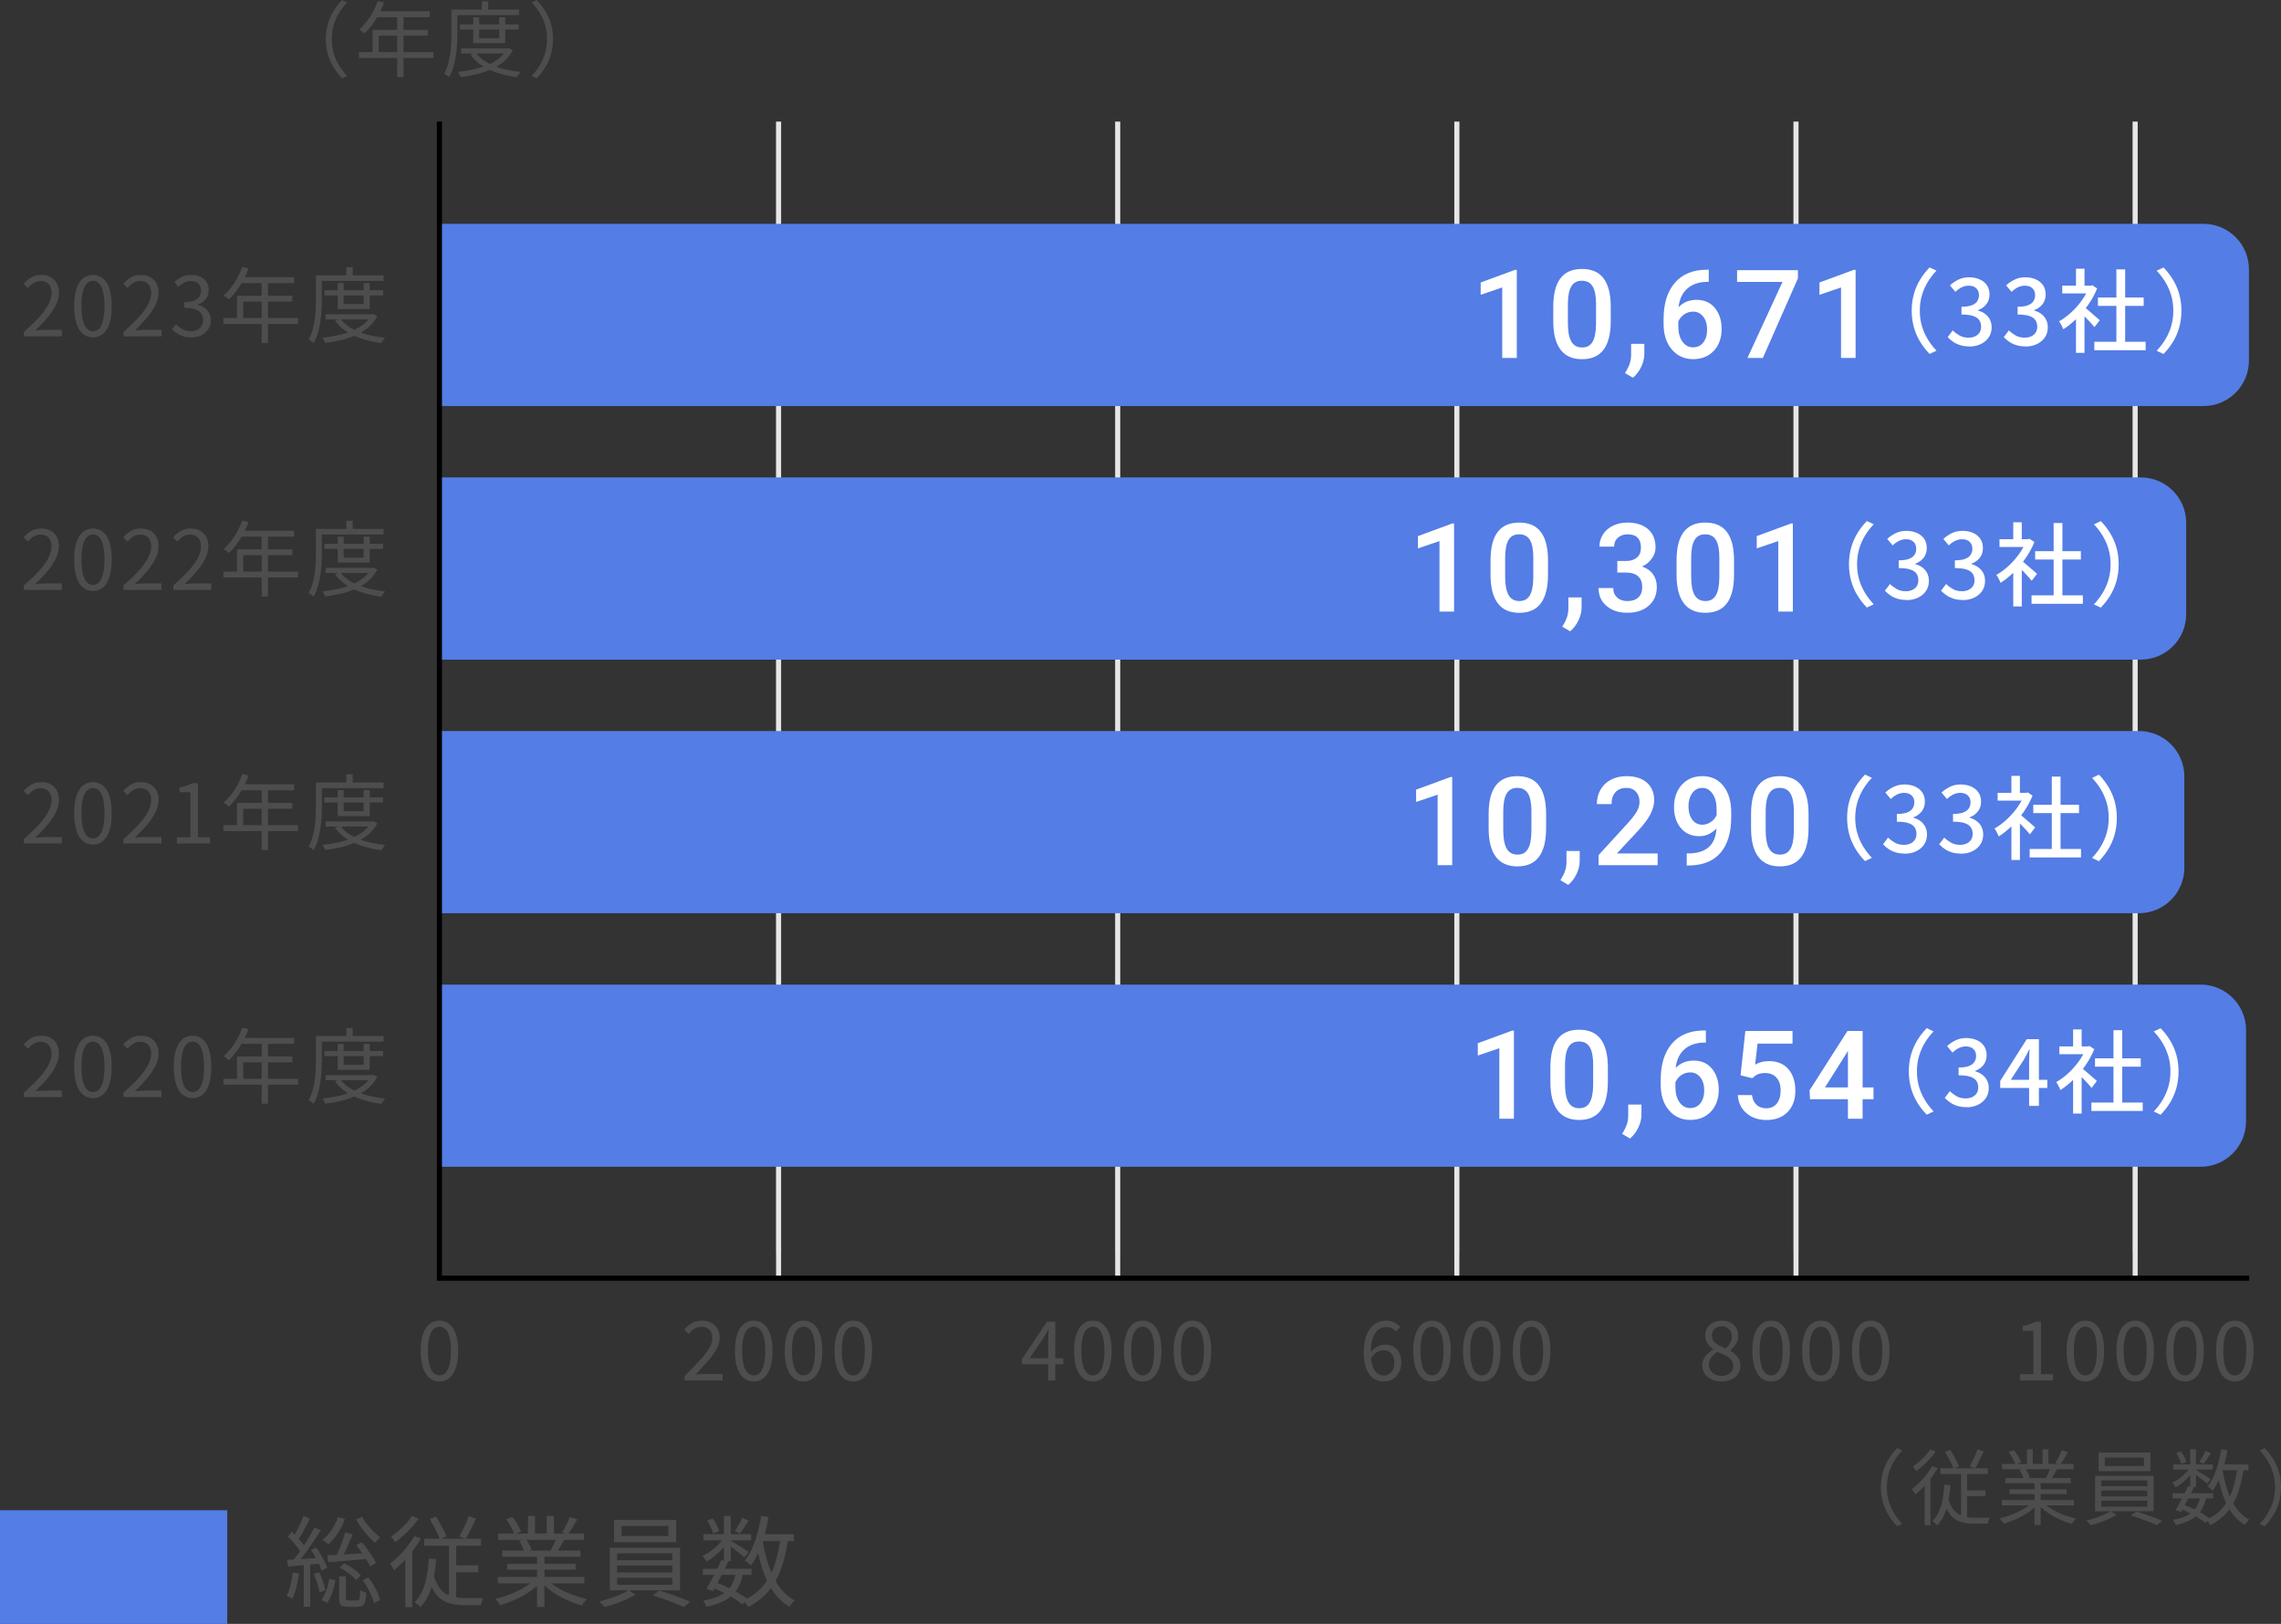 <?xml version="1.0" encoding="UTF-8"?>
<svg id="_レイヤー_2" data-name="レイヤー 2" xmlns="http://www.w3.org/2000/svg" width="554.1" height="394.49" viewBox="0 0 554.1 394.49">
  <rect x="0" y="0" width="554.1" height="394.49" fill="#333333" stroke="none"/>
  <defs>
    <style>
      .cls-1 {
        stroke: #e6e6e6;
      }

      .cls-1, .cls-2 {
        fill: none;
        stroke-miterlimit: 10;
        stroke-width: 1.24px;
      }

      .cls-3 {
        fill: #4d4d4d;
      }

      .cls-4 {
        fill: #fff;
      }

      .cls-2 {
        stroke: #000;
      }

      .cls-5 {
        fill: #547de5;
      }
    </style>
  </defs>
  <g id="_レイヤー_1-2" data-name="レイヤー 1">
    <g>
      <g>
        <path class="cls-3" d="M106.75,335.61c-.95,0-1.76-.29-2.44-.86s-1.2-1.41-1.57-2.52c-.37-1.11-.55-2.46-.55-4.06s.18-2.93.55-4.02c.37-1.09.89-1.92,1.57-2.48.68-.56,1.49-.84,2.44-.84s1.76.28,2.44.84c.68.56,1.2,1.39,1.57,2.48.37,1.09.55,2.43.55,4.02s-.18,2.95-.55,4.06c-.37,1.11-.89,1.95-1.57,2.52s-1.49.86-2.44.86ZM106.75,334.13c.56,0,1.05-.21,1.47-.62s.75-1.06.98-1.94.35-2.01.35-3.4-.12-2.51-.35-3.38c-.23-.87-.56-1.5-.98-1.9s-.91-.6-1.47-.6-1.03.2-1.46.6-.76,1.03-.99,1.9c-.23.87-.35,1.99-.35,3.38s.12,2.52.35,3.4c.23.88.56,1.53.99,1.94s.91.62,1.46.62Z"/>
        <g>
          <path class="cls-3" d="M166.31,335.35v-1.08c1.44-1.43,2.66-2.68,3.66-3.77s1.76-2.07,2.28-2.94c.52-.87.78-1.7.78-2.47,0-.55-.1-1.03-.29-1.45s-.49-.75-.89-.98c-.4-.23-.91-.35-1.52-.35s-1.16.17-1.67.5c-.51.33-.97.73-1.37,1.2l-1.06-1.02c.59-.67,1.22-1.19,1.9-1.58.68-.39,1.49-.58,2.42-.58.88,0,1.64.17,2.27.52.63.35,1.13.83,1.48,1.46.35.63.53,1.36.53,2.2,0,.89-.25,1.8-.76,2.72s-1.2,1.88-2.08,2.89c-.88,1.01-1.88,2.1-3,3.29.37-.03.77-.06,1.2-.09.43-.03.83-.05,1.2-.05h4.14v1.58h-9.22Z"/>
          <path class="cls-3" d="M183.09,335.61c-.95,0-1.76-.29-2.44-.86s-1.2-1.41-1.57-2.52c-.37-1.11-.55-2.46-.55-4.06s.18-2.93.55-4.02c.37-1.09.89-1.92,1.57-2.48.68-.56,1.49-.84,2.44-.84s1.76.28,2.44.84c.68.56,1.2,1.39,1.57,2.48.37,1.09.55,2.43.55,4.02s-.18,2.95-.55,4.06c-.37,1.11-.89,1.95-1.57,2.52s-1.49.86-2.44.86ZM183.09,334.13c.56,0,1.05-.21,1.47-.62s.75-1.06.98-1.94.35-2.01.35-3.4-.12-2.51-.35-3.38c-.23-.87-.56-1.5-.98-1.9s-.91-.6-1.47-.6-1.03.2-1.46.6-.76,1.03-.99,1.9c-.23.87-.35,1.99-.35,3.38s.12,2.52.35,3.4c.23.88.56,1.53.99,1.94s.91.62,1.46.62Z"/>
          <path class="cls-3" d="M195.19,335.61c-.95,0-1.76-.29-2.44-.86s-1.2-1.41-1.57-2.52c-.37-1.11-.55-2.46-.55-4.06s.18-2.93.55-4.02c.37-1.09.89-1.92,1.57-2.48.68-.56,1.49-.84,2.44-.84s1.76.28,2.44.84c.68.56,1.2,1.39,1.57,2.48.37,1.09.55,2.43.55,4.02s-.18,2.95-.55,4.06c-.37,1.11-.89,1.95-1.57,2.52s-1.49.86-2.44.86ZM195.19,334.13c.56,0,1.05-.21,1.47-.62s.75-1.06.98-1.94.35-2.01.35-3.4-.12-2.51-.35-3.38c-.23-.87-.56-1.5-.98-1.9s-.91-.6-1.47-.6-1.03.2-1.46.6-.76,1.03-.99,1.9c-.23.87-.35,1.99-.35,3.38s.12,2.52.35,3.4c.23.88.56,1.53.99,1.94s.91.62,1.46.62Z"/>
          <path class="cls-3" d="M207.29,335.61c-.95,0-1.76-.29-2.44-.86s-1.2-1.41-1.57-2.52c-.37-1.11-.55-2.46-.55-4.06s.18-2.93.55-4.02c.37-1.09.89-1.92,1.57-2.48.68-.56,1.49-.84,2.44-.84s1.76.28,2.44.84c.68.56,1.2,1.39,1.57,2.48.37,1.09.55,2.43.55,4.02s-.18,2.95-.55,4.06c-.37,1.11-.89,1.95-1.57,2.52s-1.49.86-2.44.86ZM207.29,334.13c.56,0,1.05-.21,1.47-.62s.75-1.06.98-1.94.35-2.01.35-3.4-.12-2.51-.35-3.38c-.23-.87-.56-1.5-.98-1.9s-.91-.6-1.47-.6-1.03.2-1.46.6-.76,1.03-.99,1.9c-.23.87-.35,1.99-.35,3.38s.12,2.52.35,3.4c.23.88.56,1.53.99,1.94s.91.62,1.46.62Z"/>
        </g>
        <g>
          <path class="cls-3" d="M254.62,335.35v-9.58c0-.36.01-.81.04-1.35s.05-1,.06-1.37h-.08c-.19.33-.38.66-.57.99-.19.33-.4.67-.61,1.03l-3.34,4.88h8.18v1.46h-10.08v-1.2l6.1-9.12h2.02v14.26h-1.72Z"/>
          <path class="cls-3" d="M265.48,335.61c-.95,0-1.76-.29-2.44-.86s-1.2-1.41-1.57-2.52c-.37-1.11-.55-2.46-.55-4.06s.18-2.93.55-4.02c.37-1.09.89-1.92,1.57-2.48.68-.56,1.49-.84,2.44-.84s1.76.28,2.44.84c.68.56,1.2,1.39,1.57,2.48.37,1.09.55,2.43.55,4.02s-.18,2.95-.55,4.06c-.37,1.11-.89,1.95-1.57,2.52s-1.49.86-2.44.86ZM265.48,334.13c.56,0,1.05-.21,1.47-.62s.75-1.06.98-1.94.35-2.01.35-3.4-.12-2.51-.35-3.38c-.23-.87-.56-1.5-.98-1.9s-.91-.6-1.47-.6-1.03.2-1.46.6-.76,1.03-.99,1.9c-.23.87-.35,1.99-.35,3.38s.12,2.52.35,3.4c.23.88.56,1.53.99,1.94s.91.62,1.46.62Z"/>
          <path class="cls-3" d="M277.58,335.61c-.95,0-1.76-.29-2.44-.86s-1.2-1.41-1.57-2.52c-.37-1.11-.55-2.46-.55-4.06s.18-2.93.55-4.02c.37-1.09.89-1.92,1.57-2.48.68-.56,1.49-.84,2.44-.84s1.76.28,2.44.84c.68.56,1.2,1.39,1.57,2.48.37,1.09.55,2.43.55,4.02s-.18,2.95-.55,4.06c-.37,1.11-.89,1.95-1.57,2.52s-1.49.86-2.44.86ZM277.58,334.13c.56,0,1.05-.21,1.47-.62s.75-1.06.98-1.94.35-2.01.35-3.4-.12-2.51-.35-3.38c-.23-.87-.56-1.5-.98-1.9s-.91-.6-1.47-.6-1.03.2-1.46.6-.76,1.03-.99,1.9c-.23.87-.35,1.99-.35,3.38s.12,2.52.35,3.4c.23.88.56,1.53.99,1.94s.91.62,1.46.62Z"/>
          <path class="cls-3" d="M289.67,335.61c-.95,0-1.76-.29-2.44-.86s-1.2-1.41-1.57-2.52c-.37-1.11-.55-2.46-.55-4.06s.18-2.93.55-4.02c.37-1.09.89-1.92,1.57-2.48.68-.56,1.49-.84,2.44-.84s1.76.28,2.44.84c.68.56,1.2,1.39,1.57,2.48.37,1.09.55,2.43.55,4.02s-.18,2.95-.55,4.06c-.37,1.11-.89,1.95-1.57,2.52s-1.49.86-2.44.86ZM289.67,334.13c.56,0,1.05-.21,1.47-.62s.75-1.06.98-1.94.35-2.01.35-3.4-.12-2.51-.35-3.38c-.23-.87-.56-1.5-.98-1.9s-.91-.6-1.47-.6-1.03.2-1.46.6-.76,1.03-.99,1.9c-.23.87-.35,1.99-.35,3.38s.12,2.52.35,3.4c.23.88.56,1.53.99,1.94s.91.62,1.46.62Z"/>
        </g>
        <g>
          <path class="cls-3" d="M336.2,335.61c-.71,0-1.36-.14-1.96-.42s-1.12-.71-1.56-1.28c-.44-.57-.78-1.29-1.03-2.15-.25-.86-.37-1.86-.37-3.01,0-1.43.15-2.64.44-3.65.29-1.01.69-1.83,1.2-2.46.51-.63,1.09-1.09,1.74-1.38s1.33-.43,2.04-.43c.77,0,1.44.14,2,.43s1.04.64,1.44,1.07l-1.02,1.14c-.28-.35-.63-.62-1.05-.82s-.85-.3-1.29-.3c-.68,0-1.31.2-1.88.6-.57.4-1.03,1.07-1.38,2-.35.93-.52,2.2-.52,3.8,0,1.17.13,2.16.38,2.97.25.81.62,1.42,1.09,1.83.47.41,1.04.62,1.71.62.48,0,.91-.13,1.29-.39.38-.26.68-.62.9-1.09s.33-1.01.33-1.64-.1-1.17-.3-1.62-.5-.8-.89-1.05c-.39-.25-.88-.37-1.47-.37-.47,0-.97.15-1.52.46-.55.31-1.07.83-1.56,1.56l-.06-1.44c.31-.4.65-.75,1.02-1.04s.77-.52,1.19-.67.82-.23,1.21-.23c.83,0,1.55.16,2.16.49.61.33,1.09.82,1.42,1.47.33.65.5,1.47.5,2.44,0,.91-.19,1.7-.57,2.39-.38.69-.89,1.22-1.53,1.6-.64.38-1.34.57-2.1.57Z"/>
          <path class="cls-3" d="M347.86,335.61c-.95,0-1.76-.29-2.44-.86s-1.2-1.41-1.57-2.52c-.37-1.11-.55-2.46-.55-4.06s.18-2.93.55-4.02c.37-1.09.89-1.92,1.57-2.48.68-.56,1.49-.84,2.44-.84s1.76.28,2.44.84c.68.56,1.2,1.39,1.57,2.48.37,1.09.55,2.43.55,4.02s-.18,2.95-.55,4.06c-.37,1.11-.89,1.95-1.57,2.52s-1.49.86-2.44.86ZM347.86,334.13c.56,0,1.05-.21,1.47-.62s.75-1.06.98-1.94.35-2.01.35-3.4-.12-2.51-.35-3.38c-.23-.87-.56-1.5-.98-1.9s-.91-.6-1.47-.6-1.03.2-1.46.6-.76,1.03-.99,1.9c-.23.87-.35,1.99-.35,3.38s.12,2.52.35,3.4c.23.88.56,1.53.99,1.94s.91.62,1.46.62Z"/>
          <path class="cls-3" d="M359.96,335.61c-.95,0-1.76-.29-2.44-.86s-1.2-1.41-1.57-2.52c-.37-1.11-.55-2.46-.55-4.06s.18-2.93.55-4.02c.37-1.09.89-1.92,1.57-2.48.68-.56,1.49-.84,2.44-.84s1.76.28,2.44.84c.68.56,1.2,1.39,1.57,2.48.37,1.09.55,2.43.55,4.02s-.18,2.95-.55,4.06c-.37,1.11-.89,1.95-1.57,2.52s-1.49.86-2.44.86ZM359.96,334.13c.56,0,1.05-.21,1.47-.62s.75-1.06.98-1.94.35-2.01.35-3.4-.12-2.51-.35-3.38c-.23-.87-.56-1.5-.98-1.9s-.91-.6-1.47-.6-1.03.2-1.46.6-.76,1.03-.99,1.9c-.23.87-.35,1.99-.35,3.38s.12,2.52.35,3.4c.23.88.56,1.53.99,1.94s.91.62,1.46.62Z"/>
          <path class="cls-3" d="M372.06,335.61c-.95,0-1.76-.29-2.44-.86s-1.2-1.41-1.57-2.52c-.37-1.11-.55-2.46-.55-4.06s.18-2.93.55-4.02c.37-1.09.89-1.92,1.57-2.48.68-.56,1.49-.84,2.44-.84s1.76.28,2.44.84c.68.56,1.2,1.39,1.57,2.48.37,1.09.55,2.43.55,4.02s-.18,2.95-.55,4.06c-.37,1.11-.89,1.95-1.57,2.52s-1.49.86-2.44.86ZM372.06,334.13c.56,0,1.05-.21,1.47-.62s.75-1.06.98-1.94.35-2.01.35-3.4-.12-2.51-.35-3.38c-.23-.87-.56-1.5-.98-1.9s-.91-.6-1.47-.6-1.03.2-1.46.6-.76,1.03-.99,1.9c-.23.87-.35,1.99-.35,3.38s.12,2.52.35,3.4c.23.88.56,1.53.99,1.94s.91.62,1.46.62Z"/>
        </g>
        <g>
          <path class="cls-3" d="M418.19,335.61c-.91,0-1.71-.17-2.42-.5s-1.26-.79-1.66-1.38c-.4-.59-.6-1.26-.6-2.02,0-.63.13-1.18.39-1.67.26-.49.6-.91,1.01-1.28.41-.37.84-.67,1.28-.91v-.08c-.53-.37-1-.83-1.39-1.37s-.59-1.18-.59-1.93.18-1.37.53-1.92c.35-.55.83-.97,1.44-1.27.61-.3,1.29-.45,2.05-.45.84,0,1.56.16,2.16.48.6.32,1.06.77,1.38,1.34.32.57.48,1.23.48,1.96,0,.51-.1.98-.31,1.42-.21.44-.46.83-.76,1.17-.3.34-.59.62-.87.85v.08c.41.25.81.54,1.19.87.38.33.69.72.92,1.17s.35,1.01.35,1.66c0,.69-.19,1.33-.57,1.91s-.91,1.04-1.6,1.37-1.49.5-2.41.5ZM418.21,334.25c.57,0,1.07-.11,1.49-.32s.75-.51.98-.88.35-.8.35-1.28-.11-.87-.32-1.2c-.21-.33-.5-.62-.85-.86-.35-.24-.76-.46-1.23-.67-.47-.21-.96-.41-1.48-.61-.59.37-1.07.82-1.45,1.34-.38.52-.57,1.11-.57,1.78,0,.51.13.97.4,1.38.27.41.64.74,1.11.97s1,.35,1.57.35ZM419.19,327.59c.48-.44.85-.9,1.11-1.37s.39-.98.39-1.51c0-.47-.1-.89-.29-1.27s-.48-.68-.85-.91c-.37-.23-.82-.34-1.34-.34-.68,0-1.24.21-1.68.62-.44.41-.66.97-.66,1.66,0,.57.16,1.05.47,1.42s.72.69,1.23.95c.51.26,1.05.51,1.62.75Z"/>
          <path class="cls-3" d="M430.25,335.61c-.95,0-1.76-.29-2.44-.86s-1.2-1.41-1.57-2.52c-.37-1.11-.55-2.46-.55-4.06s.18-2.93.55-4.02c.37-1.09.89-1.92,1.57-2.48.68-.56,1.49-.84,2.44-.84s1.76.28,2.44.84c.68.56,1.2,1.39,1.57,2.48.37,1.09.55,2.43.55,4.02s-.18,2.95-.55,4.06c-.37,1.11-.89,1.95-1.57,2.52s-1.49.86-2.44.86ZM430.25,334.13c.56,0,1.05-.21,1.47-.62s.75-1.06.98-1.94.35-2.01.35-3.4-.12-2.51-.35-3.38c-.23-.87-.56-1.5-.98-1.9s-.91-.6-1.47-.6-1.03.2-1.46.6-.76,1.03-.99,1.9c-.23.87-.35,1.99-.35,3.38s.12,2.52.35,3.4c.23.88.56,1.53.99,1.94s.91.62,1.46.62Z"/>
          <path class="cls-3" d="M442.34,335.61c-.95,0-1.76-.29-2.44-.86s-1.2-1.41-1.57-2.52c-.37-1.11-.55-2.46-.55-4.06s.18-2.93.55-4.02c.37-1.09.89-1.92,1.57-2.48.68-.56,1.49-.84,2.44-.84s1.76.28,2.44.84c.68.56,1.2,1.39,1.57,2.48.37,1.09.55,2.43.55,4.02s-.18,2.95-.55,4.06c-.37,1.11-.89,1.95-1.57,2.52s-1.49.86-2.44.86ZM442.34,334.13c.56,0,1.05-.21,1.47-.62s.75-1.06.98-1.94.35-2.01.35-3.4-.12-2.51-.35-3.38c-.23-.87-.56-1.5-.98-1.9s-.91-.6-1.47-.6-1.03.2-1.46.6-.76,1.03-.99,1.9c-.23.87-.35,1.99-.35,3.38s.12,2.52.35,3.4c.23.88.56,1.53.99,1.94s.91.62,1.46.62Z"/>
          <path class="cls-3" d="M454.44,335.61c-.95,0-1.76-.29-2.44-.86s-1.2-1.41-1.57-2.52c-.37-1.11-.55-2.46-.55-4.06s.18-2.93.55-4.02c.37-1.09.89-1.92,1.57-2.48.68-.56,1.49-.84,2.44-.84s1.76.28,2.44.84c.68.56,1.2,1.39,1.57,2.48.37,1.09.55,2.43.55,4.02s-.18,2.95-.55,4.06c-.37,1.11-.89,1.95-1.57,2.52s-1.49.86-2.44.86ZM454.44,334.13c.56,0,1.05-.21,1.47-.62s.75-1.06.98-1.94.35-2.01.35-3.4-.12-2.51-.35-3.38c-.23-.87-.56-1.5-.98-1.9s-.91-.6-1.47-.6-1.03.2-1.46.6-.76,1.03-.99,1.9c-.23.87-.35,1.99-.35,3.38s.12,2.52.35,3.4c.23.88.56,1.53.99,1.94s.91.62,1.46.62Z"/>
        </g>
        <g>
          <path class="cls-3" d="M490.68,335.35v-1.52h3.28v-10.52h-2.62v-1.16c.65-.12,1.22-.27,1.71-.44.49-.17.93-.38,1.33-.62h1.4v12.74h2.94v1.52h-8.04Z"/>
          <path class="cls-3" d="M506.58,335.61c-.95,0-1.76-.29-2.44-.86s-1.2-1.41-1.57-2.52c-.37-1.11-.55-2.46-.55-4.06s.18-2.93.55-4.02c.37-1.09.89-1.92,1.57-2.48.68-.56,1.49-.84,2.44-.84s1.76.28,2.44.84c.68.56,1.2,1.39,1.57,2.48.37,1.09.55,2.43.55,4.02s-.18,2.95-.55,4.06c-.37,1.11-.89,1.95-1.57,2.52s-1.49.86-2.44.86ZM506.58,334.13c.56,0,1.05-.21,1.47-.62s.75-1.06.98-1.94.35-2.01.35-3.4-.12-2.51-.35-3.38c-.23-.87-.56-1.5-.98-1.9s-.91-.6-1.47-.6-1.03.2-1.46.6-.76,1.03-.99,1.9c-.23.87-.35,1.99-.35,3.38s.12,2.52.35,3.4c.23.88.56,1.53.99,1.94s.91.62,1.46.62Z"/>
          <path class="cls-3" d="M518.68,335.61c-.95,0-1.76-.29-2.44-.86s-1.2-1.41-1.57-2.52c-.37-1.11-.55-2.46-.55-4.06s.18-2.93.55-4.02c.37-1.09.89-1.92,1.57-2.48.68-.56,1.49-.84,2.44-.84s1.76.28,2.44.84c.68.56,1.2,1.39,1.57,2.48.37,1.09.55,2.43.55,4.02s-.18,2.95-.55,4.06c-.37,1.11-.89,1.95-1.57,2.52s-1.49.86-2.44.86ZM518.68,334.13c.56,0,1.05-.21,1.47-.62s.75-1.06.98-1.94.35-2.01.35-3.4-.12-2.51-.35-3.38c-.23-.87-.56-1.5-.98-1.9s-.91-.6-1.47-.6-1.03.2-1.46.6-.76,1.03-.99,1.9c-.23.87-.35,1.99-.35,3.38s.12,2.52.35,3.4c.23.88.56,1.53.99,1.94s.91.62,1.46.62Z"/>
          <path class="cls-3" d="M530.78,335.61c-.95,0-1.76-.29-2.44-.86s-1.2-1.41-1.57-2.52c-.37-1.11-.55-2.46-.55-4.06s.18-2.93.55-4.02c.37-1.09.89-1.92,1.57-2.48.68-.56,1.49-.84,2.44-.84s1.76.28,2.44.84c.68.56,1.2,1.39,1.57,2.48.37,1.09.55,2.43.55,4.02s-.18,2.95-.55,4.06c-.37,1.11-.89,1.95-1.57,2.52s-1.49.86-2.44.86ZM530.78,334.13c.56,0,1.05-.21,1.47-.62s.75-1.06.98-1.94.35-2.01.35-3.4-.12-2.51-.35-3.38c-.23-.87-.56-1.5-.98-1.9s-.91-.6-1.47-.6-1.03.2-1.46.6-.76,1.03-.99,1.9c-.23.87-.35,1.99-.35,3.38s.12,2.52.35,3.4c.23.88.56,1.53.99,1.94s.91.62,1.46.62Z"/>
          <path class="cls-3" d="M542.88,335.61c-.95,0-1.76-.29-2.44-.86s-1.2-1.41-1.57-2.52c-.37-1.11-.55-2.46-.55-4.06s.18-2.93.55-4.02c.37-1.09.89-1.92,1.57-2.48.68-.56,1.49-.84,2.44-.84s1.76.28,2.44.84c.68.56,1.2,1.39,1.57,2.48.37,1.09.55,2.43.55,4.02s-.18,2.95-.55,4.06c-.37,1.11-.89,1.95-1.57,2.52s-1.49.86-2.44.86ZM542.88,334.13c.56,0,1.05-.21,1.47-.62s.75-1.06.98-1.94.35-2.01.35-3.4-.12-2.51-.35-3.38c-.23-.87-.56-1.5-.98-1.9s-.91-.6-1.47-.6-1.03.2-1.46.6-.76,1.03-.99,1.9c-.23.87-.35,1.99-.35,3.38s.12,2.52.35,3.4c.23.88.56,1.53.99,1.94s.91.62,1.46.62Z"/>
        </g>
      </g>
      <g>
        <line class="cls-2" x1="189.13" y1="310.51" x2="189.13" y2="304.36"/>
        <line class="cls-2" x1="271.51" y1="310.51" x2="271.51" y2="304.36"/>
        <line class="cls-2" x1="353.9" y1="310.51" x2="353.9" y2="304.36"/>
        <line class="cls-2" x1="436.28" y1="310.51" x2="436.28" y2="304.36"/>
        <line class="cls-2" x1="518.67" y1="310.51" x2="518.67" y2="304.36"/>
      </g>
      <path class="cls-3" d="M71.14,381.99l1.51.26c-.16,1.12-.38,2.23-.66,3.32-.28,1.1-.6,2.03-.97,2.8-.11-.06-.25-.14-.42-.23s-.34-.17-.52-.25c-.18-.08-.33-.14-.46-.19.4-.74.72-1.61.95-2.63.23-1.02.42-2.04.56-3.08ZM69.72,378.94c1.06-.05,2.31-.12,3.77-.22,1.46-.1,2.95-.19,4.49-.29l.02,1.42c-1.44.14-2.86.27-4.26.38-1.4.11-2.65.22-3.76.31l-.26-1.61ZM69.91,373.27l.94-1.15c.43.38.87.81,1.31,1.27.44.46.84.92,1.21,1.37s.66.86.86,1.22l-1.01,1.34c-.21-.38-.49-.81-.85-1.28-.36-.47-.76-.95-1.19-1.44-.43-.49-.86-.93-1.27-1.33ZM76.39,371.04l1.51.7c-.54.88-1.15,1.82-1.82,2.82s-1.35,1.96-2.03,2.89c-.68.93-1.32,1.74-1.93,2.45l-1.1-.62c.45-.54.92-1.16,1.42-1.84s.99-1.39,1.48-2.14c.49-.74.94-1.48,1.37-2.22.42-.74.79-1.42,1.12-2.04ZM73.75,368.26l1.56.65c-.29.58-.6,1.18-.95,1.82-.34.64-.69,1.26-1.03,1.85-.34.59-.67,1.12-.97,1.58l-1.25-.55c.3-.48.62-1.03.95-1.66s.64-1.26.94-1.91c.3-.65.55-1.24.76-1.79ZM73.78,379.58h1.58v10.75h-1.58v-10.75ZM75.53,376.51l1.3-.55c.37.5.73,1.04,1.08,1.64.35.6.67,1.18.95,1.75.28.57.48,1.08.61,1.52l-1.39.67c-.13-.45-.33-.96-.6-1.55-.27-.58-.58-1.18-.91-1.79-.34-.61-.68-1.18-1.03-1.7ZM76.22,382.35l1.34-.41c.32.69.62,1.44.9,2.27.28.82.48,1.53.59,2.12l-1.44.5c-.08-.62-.26-1.35-.53-2.18s-.56-1.6-.86-2.3ZM79.99,383.57l1.49.26c-.16.96-.4,1.95-.73,2.96-.33,1.02-.76,1.87-1.28,2.56l-1.42-.67c.48-.59.89-1.36,1.22-2.3.34-.94.58-1.88.72-2.81ZM82.1,368.57l1.7.41c-.45,1.23-1.03,2.39-1.74,3.47-.71,1.08-1.48,2-2.29,2.75-.1-.11-.23-.24-.41-.37-.18-.14-.36-.27-.54-.41-.18-.14-.35-.24-.49-.3.82-.67,1.56-1.49,2.22-2.46.66-.97,1.18-2,1.55-3.08ZM79.46,377.83c.82-.03,1.76-.08,2.84-.14,1.08-.06,2.24-.13,3.47-.2,1.23-.07,2.46-.15,3.7-.23v1.44c-1.73.16-3.45.31-5.16.44s-3.22.25-4.54.35l-.31-1.66ZM83.86,372.27l1.82.48c-.29.69-.6,1.4-.92,2.15s-.66,1.46-.98,2.15c-.33.69-.64,1.29-.95,1.8l-1.37-.46c.29-.54.58-1.17.89-1.88.3-.71.59-1.44.85-2.2.26-.75.48-1.43.66-2.04ZM82.37,382.95h1.66v5.21c0,.29.04.47.13.54s.28.11.59.11h2.02c.19,0,.34-.06.43-.17.1-.11.16-.35.2-.71.04-.36.07-.91.08-1.64.13.08.28.16.46.25.18.09.36.16.54.23.18.06.36.12.52.17-.05.91-.14,1.62-.29,2.11-.14.5-.35.84-.62,1.02-.27.18-.64.28-1.1.28h-2.47c-.58,0-1.02-.06-1.33-.19-.31-.13-.52-.35-.64-.67-.11-.32-.17-.76-.17-1.32v-5.21ZM82.49,380.83l1.13-1.01c.53.24,1.05.52,1.56.85s.99.67,1.43,1.03c.44.36.79.71,1.04,1.04l-1.18,1.1c-.26-.35-.6-.71-1.04-1.08s-.92-.72-1.43-1.07c-.51-.34-1.02-.64-1.51-.88ZM87.96,368.5c.34.61.75,1.23,1.25,1.86s1.02,1.22,1.57,1.76c.55.54,1.08,1,1.57,1.37-.13.1-.27.22-.43.37-.16.15-.31.31-.46.48-.14.17-.26.32-.36.44-.51-.42-1.06-.94-1.63-1.57-.58-.63-1.12-1.3-1.64-2.02-.52-.71-.97-1.4-1.36-2.08l1.49-.62ZM86.52,375.36l1.37-.7c.45.51.89,1.08,1.33,1.69s.85,1.22,1.24,1.8.68,1.11.89,1.57l-1.44.82c-.21-.46-.5-.99-.86-1.58-.37-.59-.77-1.2-1.21-1.84-.44-.63-.88-1.22-1.31-1.76ZM88.1,383.91l1.39-.7c.43.56.84,1.17,1.24,1.82.39.66.73,1.3,1.01,1.92.28.62.48,1.2.59,1.73l-1.49.77c-.11-.51-.31-1.09-.59-1.73s-.6-1.3-.97-1.97c-.37-.67-.76-1.29-1.18-1.85Z"/>
      <path class="cls-3" d="M100.63,373.18l1.61.58c-.54.96-1.17,1.91-1.88,2.84-.71.94-1.46,1.82-2.26,2.65-.79.83-1.58,1.57-2.36,2.21-.06-.13-.16-.29-.28-.49s-.25-.4-.38-.61-.26-.37-.37-.48c.74-.56,1.47-1.2,2.2-1.91.73-.71,1.41-1.48,2.05-2.3.64-.82,1.2-1.65,1.68-2.48ZM100.06,368.28l1.63.65c-.46.66-1.01,1.34-1.64,2.04s-1.3,1.37-1.99,1.99c-.7.62-1.39,1.18-2.08,1.68-.06-.13-.16-.27-.28-.43-.12-.16-.24-.32-.37-.49s-.24-.3-.34-.4c.62-.43,1.26-.93,1.91-1.5.65-.57,1.25-1.16,1.81-1.76.56-.61,1.01-1.2,1.34-1.78ZM98.45,377.64l1.46-1.49.24.12v14.16h-1.7v-12.79ZM104.16,378.6l1.8.14c-.19,2.58-.57,4.84-1.14,6.8-.57,1.96-1.48,3.6-2.72,4.91-.08-.11-.2-.25-.37-.41-.17-.16-.35-.32-.54-.47-.19-.15-.35-.27-.48-.35.78-.77,1.41-1.69,1.88-2.76s.83-2.27,1.08-3.59c.25-1.32.41-2.75.49-4.28ZM103.06,373.8h13.8v1.7h-13.8v-1.7ZM105.24,382.32c.43,1.62,1.01,2.85,1.74,3.7.73.85,1.59,1.43,2.59,1.74,1,.31,2.12.47,3.35.47h2.75c.39,0,.74,0,1.06-.01.31,0,.54-.01.68-.01-.08.14-.16.32-.24.53s-.15.42-.2.64c-.06.22-.1.4-.13.56h-4.03c-1.1,0-2.12-.1-3.05-.3-.93-.2-1.76-.56-2.5-1.07-.74-.51-1.39-1.23-1.96-2.15-.57-.92-1.04-2.1-1.43-3.54l1.37-.55ZM104.4,369.05l1.51-.6c.32.48.64,1.01.97,1.6.33.58.63,1.15.91,1.69s.5,1.03.66,1.46l-1.61.74c-.14-.43-.35-.93-.62-1.5-.27-.57-.57-1.15-.89-1.74-.32-.59-.63-1.14-.94-1.66ZM109.06,374.35h1.75v14.59l-1.75-.79v-13.8ZM109.87,380.26h6.31v1.68h-6.31v-1.68ZM113.88,368.28l1.75.62c-.38.85-.8,1.72-1.24,2.62-.44.9-.86,1.67-1.26,2.33l-1.56-.6c.26-.45.53-.96.83-1.55.3-.58.57-1.18.83-1.78.26-.6.47-1.15.65-1.64Z"/>
      <path class="cls-3" d="M129.89,383.71l1.44.67c-.74.82-1.65,1.59-2.74,2.32-1.09.73-2.25,1.37-3.48,1.92-1.23.55-2.45,1-3.65,1.33-.08-.16-.19-.33-.32-.52-.14-.18-.28-.37-.42-.55-.14-.18-.29-.33-.43-.44,1.18-.27,2.38-.65,3.6-1.13,1.22-.48,2.35-1.03,3.41-1.66,1.06-.62,1.92-1.27,2.59-1.94ZM120.94,383.09h21.02v1.54h-21.02v-1.54ZM121.01,372.55h20.86v1.54h-20.86v-1.54ZM121.99,376.68h19.01v1.49h-19.01v-1.49ZM122.95,369.05l1.54-.53c.42.53.82,1.13,1.21,1.8s.68,1.26.85,1.75l-1.63.62c-.16-.5-.43-1.09-.8-1.78-.38-.69-.76-1.31-1.16-1.87ZM123.19,379.92h16.63v1.39h-16.63v-1.39ZM126.1,374.26l1.7-.31c.27.38.53.82.78,1.31.25.49.42.92.52,1.28l-1.78.36c-.1-.35-.26-.78-.49-1.28-.23-.5-.48-.96-.73-1.36ZM128.26,368.26h1.7v5.04h-1.7v-5.04ZM130.46,377.38h1.8v12.98h-1.8v-12.98ZM132.82,383.67c.51.53,1.13,1.04,1.86,1.54.73.5,1.53.95,2.4,1.37s1.77.78,2.7,1.09c.93.31,1.85.57,2.76.78-.13.13-.27.28-.42.47s-.3.38-.44.58c-.14.2-.26.38-.34.54-.91-.26-1.84-.58-2.77-.96-.94-.38-1.84-.82-2.71-1.32-.87-.5-1.69-1.04-2.45-1.63s-1.42-1.21-1.98-1.85l1.39-.6ZM132.82,368.26h1.73v4.94h-1.73v-4.94ZM135.17,373.63l1.85.48c-.29.53-.58,1.05-.89,1.57-.3.52-.59.98-.86,1.38l-1.49-.46c.24-.43.49-.93.76-1.49.26-.56.48-1.06.64-1.49ZM138.38,368.57l1.85.5c-.35.64-.73,1.29-1.13,1.96-.4.66-.77,1.24-1.1,1.72l-1.46-.5c.22-.34.45-.72.68-1.15.23-.43.45-.87.66-1.32.21-.45.38-.85.5-1.2Z"/>
      <path class="cls-3" d="M152.69,386.31l1.68,1.1c-.64.38-1.39.77-2.24,1.15-.86.38-1.74.73-2.64,1.04-.9.31-1.78.57-2.63.78-.14-.19-.35-.42-.61-.68s-.5-.48-.71-.64c.85-.21,1.73-.46,2.64-.77s1.77-.63,2.57-.97c.8-.34,1.45-.68,1.94-1.02ZM148.13,376.01h17.06v10.34h-17.06v-10.34ZM149.16,369.22h15.1v5.42h-15.1v-5.42ZM149.9,377.35v1.68h13.44v-1.68h-13.44ZM149.9,380.31v1.7h13.44v-1.7h-13.44ZM149.9,383.28v1.73h13.44v-1.73h-13.44ZM150.96,370.68v2.47h11.4v-2.47h-11.4ZM158.57,387.58l1.54-1.18c.85.24,1.74.52,2.66.84.93.32,1.83.64,2.7.97.87.33,1.61.63,2.22.9l-1.54,1.3c-.59-.29-1.32-.6-2.2-.95-.87-.34-1.78-.68-2.72-1.02s-1.83-.62-2.66-.86Z"/>
      <path class="cls-3" d="M175.9,373.37l1.2.7c-.38.67-.88,1.34-1.48,2.02-.6.67-1.25,1.29-1.94,1.86-.7.57-1.39,1.04-2.08,1.43-.1-.21-.24-.45-.43-.72-.19-.27-.38-.49-.55-.65.67-.3,1.34-.7,2.02-1.18.67-.48,1.3-1.02,1.87-1.63.58-.61,1.04-1.22,1.39-1.82ZM170.74,381.1h11.81v1.49h-11.81v-1.49ZM178.8,381.99l1.68.22c-.19,1.17-.51,2.2-.95,3.08-.44.89-1.02,1.66-1.73,2.3-.71.65-1.58,1.2-2.59,1.64-1.02.45-2.22.82-3.61,1.13-.06-.24-.17-.5-.32-.79-.15-.29-.31-.53-.47-.72,1.68-.29,3.06-.71,4.15-1.26,1.09-.55,1.94-1.29,2.56-2.21s1.04-2.05,1.28-3.4ZM170.88,372.7h11.57v1.49h-11.57v-1.49ZM175.2,379.01l1.7.38c-.37.77-.77,1.59-1.21,2.46-.44.87-.87,1.71-1.3,2.52-.42.81-.82,1.53-1.19,2.17l-1.58-.55c.35-.61.74-1.31,1.18-2.11.43-.8.86-1.63,1.28-2.48.42-.86.8-1.65,1.12-2.39ZM171.79,369.41l1.34-.55c.35.48.68,1.01.97,1.58s.5,1.08.61,1.51l-1.44.62c-.1-.42-.29-.92-.58-1.52-.29-.6-.59-1.15-.91-1.64ZM173.06,385.68l.94-1.22c.96.35,1.91.76,2.86,1.21.94.46,1.82.92,2.64,1.4.82.48,1.51.94,2.09,1.39l-1.25,1.3c-.54-.46-1.21-.94-1.99-1.42-.78-.48-1.63-.95-2.53-1.42s-1.82-.88-2.75-1.25ZM175.85,368.26h1.68v11.04h-1.68v-11.04ZM177.34,374.19c.21.11.52.3.95.55.42.26.88.54,1.36.84.48.3.92.58,1.32.84.4.26.69.46.86.6l-1.01,1.3c-.21-.19-.5-.44-.89-.74s-.8-.62-1.24-.96c-.44-.34-.86-.66-1.26-.96s-.73-.54-.98-.7l.89-.77ZM180.31,368.74l1.56.67c-.35.56-.72,1.12-1.09,1.68-.38.56-.73,1.04-1.07,1.44l-1.22-.6c.3-.42.63-.93.98-1.55.35-.62.63-1.16.84-1.64ZM189.6,373.66l1.85.19c-.38,2.77-.96,5.2-1.72,7.3s-1.78,3.9-3.07,5.42c-1.29,1.52-2.94,2.81-4.96,3.86-.06-.16-.16-.34-.29-.54-.13-.2-.26-.4-.4-.6s-.27-.36-.4-.49c1.9-.9,3.46-2.04,4.66-3.42,1.2-1.38,2.14-3.05,2.82-4.99.68-1.94,1.18-4.19,1.5-6.73ZM184.9,368.26l1.8.26c-.26,1.57-.59,3.08-1,4.52-.41,1.45-.88,2.79-1.43,4.03-.54,1.24-1.17,2.32-1.87,3.25-.1-.11-.23-.24-.41-.4-.18-.15-.36-.3-.56-.46s-.36-.28-.49-.37c.67-.85,1.26-1.84,1.78-2.99.51-1.14.95-2.38,1.31-3.72.36-1.34.65-2.72.88-4.14ZM185.26,374.19c.35,2.21.85,4.28,1.5,6.2.65,1.93,1.49,3.62,2.53,5.06,1.04,1.45,2.3,2.56,3.79,3.35-.14.13-.3.28-.47.46-.17.18-.32.36-.47.55-.14.19-.26.38-.36.55-1.55-.93-2.86-2.17-3.94-3.73-1.07-1.56-1.94-3.37-2.62-5.44-.67-2.06-1.21-4.31-1.61-6.74l1.63-.26ZM184.3,372.7h8.54v1.68h-8.54v-1.68Z"/>
      <path class="cls-3" d="M5.8,81.71v-1.08c1.53-1.35,2.8-2.57,3.79-3.68s1.73-2.14,2.21-3.09c.48-.95.72-1.85.72-2.69,0-.56-.1-1.06-.29-1.5s-.49-.78-.89-1.03c-.4-.25-.91-.37-1.52-.37s-1.16.16-1.67.48c-.51.32-.97.73-1.37,1.22l-1.06-1.04c.59-.65,1.22-1.17,1.9-1.56.68-.39,1.49-.58,2.42-.58.88,0,1.64.18,2.27.53.63.35,1.13.85,1.48,1.5.35.65.53,1.4.53,2.27,0,.97-.24,1.96-.73,2.96s-1.16,2.02-2.02,3.05c-.86,1.03-1.86,2.09-3.01,3.17.39-.03.79-.06,1.21-.09.42-.03.82-.05,1.19-.05h4.06v1.58H5.8Z"/>
      <path class="cls-3" d="M22.58,81.97c-.92,0-1.72-.28-2.41-.84-.69-.56-1.22-1.41-1.59-2.54-.37-1.13-.56-2.55-.56-4.26s.19-3.12.56-4.23c.37-1.11.9-1.94,1.59-2.49.69-.55,1.49-.82,2.41-.82s1.74.28,2.42.83c.68.55,1.21,1.38,1.58,2.49.37,1.11.56,2.51.56,4.22s-.19,3.13-.56,4.26c-.37,1.13-.9,1.98-1.58,2.54-.68.56-1.49.84-2.42.84ZM22.58,80.49c.56,0,1.05-.21,1.47-.64.42-.43.75-1.1.98-2.01s.35-2.08.35-3.51-.12-2.59-.35-3.49c-.23-.9-.56-1.56-.98-1.98s-.91-.63-1.47-.63-1.03.21-1.46.63-.76,1.08-.99,1.98c-.23.9-.35,2.06-.35,3.49s.12,2.6.35,3.51c.23.91.56,1.58.99,2.01.43.43.91.64,1.46.64Z"/>
      <path class="cls-3" d="M30,81.71v-1.08c1.53-1.35,2.8-2.57,3.79-3.68s1.73-2.14,2.21-3.09c.48-.95.72-1.85.72-2.69,0-.56-.1-1.06-.29-1.5s-.49-.78-.89-1.03c-.4-.25-.91-.37-1.52-.37s-1.16.16-1.67.48c-.51.32-.97.73-1.37,1.22l-1.06-1.04c.59-.65,1.22-1.17,1.9-1.56.68-.39,1.49-.58,2.42-.58.88,0,1.64.18,2.27.53.63.35,1.13.85,1.48,1.5.35.65.53,1.4.53,2.27,0,.97-.24,1.96-.73,2.96s-1.16,2.02-2.02,3.05c-.86,1.03-1.86,2.09-3.01,3.17.39-.03.79-.06,1.21-.09.42-.03.82-.05,1.19-.05h4.06v1.58h-9.22Z"/>
      <path class="cls-3" d="M46.48,81.97c-.76,0-1.43-.09-2.01-.28-.58-.19-1.09-.43-1.53-.74-.44-.31-.82-.64-1.14-1l.94-1.18c.43.44.93.83,1.51,1.17.58.34,1.28.51,2.11.51.59,0,1.1-.11,1.55-.33.45-.22.8-.53,1.05-.94.25-.41.38-.89.38-1.45s-.14-1.1-.43-1.54c-.29-.44-.76-.78-1.43-1.03s-1.57-.37-2.7-.37v-1.4c1.01,0,1.81-.12,2.4-.37.59-.25,1.01-.58,1.27-1.01.26-.43.39-.9.39-1.42,0-.71-.22-1.27-.66-1.69-.44-.42-1.05-.63-1.82-.63-.59,0-1.14.13-1.65.4-.51.27-.98.61-1.39,1.02l-.98-1.16c.56-.51,1.17-.92,1.83-1.25.66-.33,1.41-.49,2.25-.49s1.56.14,2.21.43c.65.29,1.15.7,1.52,1.25.37.55.55,1.21.55,1.98,0,.89-.24,1.63-.72,2.22-.48.59-1.11,1.02-1.88,1.3v.1c.57.13,1.09.37,1.56.7.47.33.84.75,1.12,1.26.28.51.42,1.09.42,1.76,0,.87-.21,1.61-.64,2.24s-.99,1.11-1.7,1.44c-.71.33-1.5.5-2.38.5Z"/>
      <path class="cls-3" d="M54.28,77.25h18.12v1.44h-18.12v-1.44ZM58.86,64.83l1.52.4c-.37.97-.81,1.92-1.31,2.85s-1.04,1.79-1.63,2.58-1.19,1.49-1.82,2.09c-.09-.08-.22-.18-.37-.31-.15-.13-.31-.25-.48-.37-.17-.12-.32-.21-.45-.28.64-.56,1.24-1.2,1.81-1.93.57-.73,1.08-1.52,1.55-2.38.47-.86.86-1.74,1.18-2.65ZM57.58,71.85h13.42v1.42h-11.92v4.72h-1.5v-6.14ZM58.56,67.33h12.9v1.44h-13.64l.74-1.44ZM63.56,68.09h1.54v15.22h-1.54v-15.22Z"/>
      <path class="cls-3" d="M76.74,66.89h1.44v5.78c0,.77-.02,1.62-.07,2.54s-.14,1.86-.28,2.82c-.14.96-.34,1.89-.6,2.8s-.61,1.74-1.05,2.5c-.08-.08-.2-.18-.35-.29s-.31-.22-.46-.32c-.15-.1-.3-.17-.43-.21.41-.72.74-1.5.98-2.33.24-.83.42-1.69.54-2.57.12-.88.2-1.74.23-2.59.03-.85.05-1.63.05-2.35v-5.78ZM77.48,66.89h15.7v1.36h-15.7v-1.36ZM90.16,76.35h.3l.26-.06.94.5c-.55,1.04-1.26,1.94-2.14,2.69-.88.75-1.88,1.38-3,1.89s-2.32.92-3.6,1.23c-1.28.31-2.6.55-3.96.71-.04-.17-.12-.39-.25-.64s-.26-.46-.39-.62c1.27-.13,2.51-.33,3.72-.59,1.21-.26,2.35-.61,3.41-1.05,1.06-.44,2-.97,2.81-1.6.81-.63,1.45-1.37,1.9-2.24v-.22ZM78.82,70.51h14.24v1.24h-14.24v-1.24ZM79.1,76.35h11.46v1.24h-11.46v-1.24ZM82.66,77.39c.64.89,1.5,1.66,2.59,2.3,1.09.64,2.34,1.15,3.75,1.54,1.41.39,2.93.66,4.54.82-.09.11-.2.24-.31.4s-.22.32-.32.47c-.1.15-.18.3-.25.43-1.64-.21-3.18-.55-4.62-1.01-1.44-.46-2.73-1.06-3.87-1.8-1.14-.74-2.07-1.62-2.79-2.65l1.28-.5ZM82.04,68.77h1.44v5.1h4.86v-5.1h1.48v6.3h-7.78v-6.3ZM84.14,64.91h1.54v2.74h-1.54v-2.74Z"/>
      <path class="cls-3" d="M5.8,143.31v-1.08c1.53-1.35,2.8-2.57,3.79-3.68s1.73-2.14,2.21-3.09c.48-.95.72-1.85.72-2.69,0-.56-.1-1.06-.29-1.5s-.49-.78-.89-1.03c-.4-.25-.91-.37-1.52-.37s-1.16.16-1.67.48c-.51.32-.97.73-1.37,1.22l-1.06-1.04c.59-.65,1.22-1.17,1.9-1.56.68-.39,1.49-.58,2.42-.58.88,0,1.64.18,2.27.53.63.35,1.13.85,1.48,1.5.35.65.53,1.4.53,2.27,0,.97-.24,1.96-.73,2.96s-1.16,2.02-2.02,3.05c-.86,1.03-1.86,2.09-3.01,3.17.39-.03.79-.06,1.21-.09.42-.03.82-.05,1.19-.05h4.06v1.58H5.8Z"/>
      <path class="cls-3" d="M22.58,143.57c-.92,0-1.72-.28-2.41-.84-.69-.56-1.22-1.41-1.59-2.54-.37-1.13-.56-2.55-.56-4.26s.19-3.12.56-4.23c.37-1.11.9-1.94,1.59-2.49.69-.55,1.49-.82,2.41-.82s1.74.28,2.42.83c.68.55,1.21,1.38,1.58,2.49.37,1.11.56,2.51.56,4.22s-.19,3.13-.56,4.26c-.37,1.13-.9,1.98-1.58,2.54-.68.56-1.49.84-2.42.84ZM22.58,142.09c.56,0,1.05-.21,1.47-.64.42-.43.75-1.1.98-2.01s.35-2.08.35-3.51-.12-2.59-.35-3.49c-.23-.9-.56-1.56-.98-1.98s-.91-.63-1.47-.63-1.03.21-1.46.63-.76,1.08-.99,1.98c-.23.9-.35,2.06-.35,3.49s.12,2.6.35,3.51c.23.91.56,1.58.99,2.01.43.43.91.64,1.46.64Z"/>
      <path class="cls-3" d="M30,143.31v-1.08c1.53-1.35,2.8-2.57,3.79-3.68s1.73-2.14,2.21-3.09c.48-.95.72-1.85.72-2.69,0-.56-.1-1.06-.29-1.5s-.49-.78-.89-1.03c-.4-.25-.91-.37-1.52-.37s-1.16.16-1.67.48c-.51.32-.97.73-1.37,1.22l-1.06-1.04c.59-.65,1.22-1.17,1.9-1.56.68-.39,1.49-.58,2.42-.58.88,0,1.64.18,2.27.53.63.35,1.13.85,1.48,1.5.35.65.53,1.4.53,2.27,0,.97-.24,1.96-.73,2.96s-1.16,2.02-2.02,3.05c-.86,1.03-1.86,2.09-3.01,3.17.39-.03.79-.06,1.21-.09.42-.03.82-.05,1.19-.05h4.06v1.58h-9.22Z"/>
      <path class="cls-3" d="M42.1,143.31v-1.08c1.53-1.35,2.8-2.57,3.79-3.68s1.73-2.14,2.21-3.09c.48-.95.72-1.85.72-2.69,0-.56-.1-1.06-.29-1.5s-.49-.78-.89-1.03c-.4-.25-.91-.37-1.52-.37s-1.16.16-1.67.48c-.51.32-.97.73-1.37,1.22l-1.06-1.04c.59-.65,1.22-1.17,1.9-1.56.68-.39,1.49-.58,2.42-.58.88,0,1.64.18,2.27.53.63.35,1.13.85,1.48,1.5.35.65.53,1.4.53,2.27,0,.97-.24,1.96-.73,2.96s-1.16,2.02-2.02,3.05c-.86,1.03-1.86,2.09-3.01,3.17.39-.03.79-.06,1.21-.09.42-.03.82-.05,1.19-.05h4.06v1.58h-9.22Z"/>
      <path class="cls-3" d="M54.28,138.85h18.12v1.44h-18.12v-1.44ZM58.86,126.43l1.52.4c-.37.97-.81,1.92-1.31,2.85s-1.04,1.79-1.63,2.58-1.19,1.49-1.82,2.09c-.09-.08-.22-.18-.37-.31-.15-.13-.31-.25-.48-.37-.17-.12-.32-.21-.45-.28.64-.56,1.24-1.2,1.81-1.93.57-.73,1.08-1.52,1.55-2.38.47-.86.86-1.74,1.18-2.65ZM57.58,133.45h13.42v1.42h-11.92v4.72h-1.5v-6.14ZM58.56,128.93h12.9v1.44h-13.64l.74-1.44ZM63.56,129.69h1.54v15.22h-1.54v-15.22Z"/>
      <path class="cls-3" d="M76.74,128.49h1.44v5.78c0,.77-.02,1.62-.07,2.54s-.14,1.86-.28,2.82c-.14.96-.34,1.89-.6,2.8s-.61,1.74-1.05,2.5c-.08-.08-.2-.18-.35-.29s-.31-.22-.46-.32c-.15-.1-.3-.17-.43-.21.41-.72.74-1.5.98-2.33.24-.83.42-1.69.54-2.57.12-.88.2-1.74.23-2.59.03-.85.05-1.63.05-2.35v-5.78ZM77.48,128.49h15.7v1.36h-15.7v-1.36ZM90.16,137.95h.3l.26-.06.94.5c-.55,1.04-1.26,1.94-2.14,2.69-.88.75-1.88,1.38-3,1.89s-2.32.92-3.6,1.23c-1.28.31-2.6.55-3.96.71-.04-.17-.12-.39-.25-.64s-.26-.46-.39-.62c1.27-.13,2.51-.33,3.72-.59,1.21-.26,2.35-.61,3.41-1.05,1.06-.44,2-.97,2.81-1.6.81-.63,1.45-1.37,1.9-2.24v-.22ZM78.82,132.11h14.24v1.24h-14.24v-1.24ZM79.1,137.95h11.46v1.24h-11.46v-1.24ZM82.66,138.99c.64.89,1.5,1.66,2.59,2.3,1.09.64,2.34,1.15,3.75,1.54,1.41.39,2.93.66,4.54.82-.09.11-.2.24-.31.4s-.22.32-.32.47c-.1.15-.18.3-.25.43-1.64-.21-3.18-.55-4.62-1.01-1.44-.46-2.73-1.06-3.87-1.8-1.14-.74-2.07-1.62-2.79-2.65l1.28-.5ZM82.04,130.37h1.44v5.1h4.86v-5.1h1.48v6.3h-7.78v-6.3ZM84.14,126.51h1.54v2.74h-1.54v-2.74Z"/>
      <path class="cls-3" d="M5.8,204.92v-1.08c1.53-1.35,2.8-2.57,3.79-3.68s1.73-2.14,2.21-3.09c.48-.95.72-1.85.72-2.69,0-.56-.1-1.06-.29-1.5s-.49-.78-.89-1.03c-.4-.25-.91-.37-1.52-.37s-1.16.16-1.67.48c-.51.32-.97.73-1.37,1.22l-1.06-1.04c.59-.65,1.22-1.17,1.9-1.56.68-.39,1.49-.58,2.42-.58.88,0,1.64.18,2.27.53.63.35,1.13.85,1.48,1.5.35.65.53,1.4.53,2.27,0,.97-.24,1.96-.73,2.96s-1.16,2.02-2.02,3.05c-.86,1.03-1.86,2.09-3.01,3.17.39-.03.79-.06,1.21-.09.42-.03.82-.05,1.19-.05h4.06v1.58H5.8Z"/>
      <path class="cls-3" d="M22.58,205.17c-.92,0-1.72-.28-2.41-.84-.69-.56-1.22-1.41-1.59-2.54-.37-1.13-.56-2.55-.56-4.26s.19-3.12.56-4.23c.37-1.11.9-1.94,1.59-2.49.69-.55,1.49-.82,2.41-.82s1.74.28,2.42.83c.68.55,1.21,1.38,1.58,2.49.37,1.11.56,2.51.56,4.22s-.19,3.13-.56,4.26c-.37,1.13-.9,1.98-1.58,2.54-.68.56-1.49.84-2.42.84ZM22.58,203.7c.56,0,1.05-.21,1.47-.64.42-.43.75-1.1.98-2.01s.35-2.08.35-3.51-.12-2.59-.35-3.49c-.23-.9-.56-1.56-.98-1.98s-.91-.63-1.47-.63-1.03.21-1.46.63-.76,1.08-.99,1.98c-.23.9-.35,2.06-.35,3.49s.12,2.6.35,3.51c.23.91.56,1.58.99,2.01.43.43.91.64,1.46.64Z"/>
      <path class="cls-3" d="M30,204.92v-1.08c1.53-1.35,2.8-2.57,3.79-3.68s1.73-2.14,2.21-3.09c.48-.95.72-1.85.72-2.69,0-.56-.1-1.06-.29-1.5s-.49-.78-.89-1.03c-.4-.25-.91-.37-1.52-.37s-1.16.16-1.67.48c-.51.32-.97.73-1.37,1.22l-1.06-1.04c.59-.65,1.22-1.17,1.9-1.56.68-.39,1.49-.58,2.42-.58.88,0,1.64.18,2.27.53.63.35,1.13.85,1.48,1.5.35.65.53,1.4.53,2.27,0,.97-.24,1.96-.73,2.96s-1.16,2.02-2.02,3.05c-.86,1.03-1.86,2.09-3.01,3.17.39-.03.79-.06,1.21-.09.42-.03.82-.05,1.19-.05h4.06v1.58h-9.22Z"/>
      <path class="cls-3" d="M42.98,204.92v-1.52h3.28v-10.94h-2.62v-1.16c.65-.12,1.22-.27,1.71-.44.49-.17.93-.37,1.33-.6h1.4v13.14h2.94v1.52h-8.04Z"/>
      <path class="cls-3" d="M54.28,200.46h18.12v1.44h-18.12v-1.44ZM58.86,188.04l1.52.4c-.37.97-.81,1.92-1.31,2.85s-1.04,1.79-1.63,2.58-1.19,1.49-1.82,2.09c-.09-.08-.22-.18-.37-.31-.15-.13-.31-.25-.48-.37-.17-.12-.32-.21-.45-.28.64-.56,1.24-1.2,1.81-1.93.57-.73,1.08-1.52,1.55-2.38.47-.86.86-1.74,1.18-2.65ZM57.58,195.05h13.42v1.42h-11.92v4.72h-1.5v-6.14ZM58.56,190.54h12.9v1.44h-13.64l.74-1.44ZM63.56,191.29h1.54v15.22h-1.54v-15.22Z"/>
      <path class="cls-3" d="M76.74,190.09h1.44v5.78c0,.77-.02,1.62-.07,2.54s-.14,1.86-.28,2.82c-.14.96-.34,1.89-.6,2.8s-.61,1.74-1.05,2.5c-.08-.08-.2-.18-.35-.29s-.31-.22-.46-.32c-.15-.1-.3-.17-.43-.21.41-.72.74-1.5.98-2.33.24-.83.42-1.69.54-2.57.12-.88.2-1.74.23-2.59.03-.85.05-1.63.05-2.35v-5.78ZM77.48,190.09h15.7v1.36h-15.7v-1.36ZM90.16,199.55h.3l.26-.06.94.5c-.55,1.04-1.26,1.94-2.14,2.69-.88.75-1.88,1.38-3,1.89s-2.32.92-3.6,1.23c-1.28.31-2.6.55-3.96.71-.04-.17-.12-.39-.25-.64s-.26-.46-.39-.62c1.27-.13,2.51-.33,3.72-.59,1.21-.26,2.35-.61,3.41-1.05,1.06-.44,2-.97,2.81-1.6.81-.63,1.45-1.37,1.9-2.24v-.22ZM78.82,193.71h14.24v1.24h-14.24v-1.24ZM79.1,199.55h11.46v1.24h-11.46v-1.24ZM82.66,200.59c.64.89,1.5,1.66,2.59,2.3,1.09.64,2.34,1.15,3.75,1.54,1.41.39,2.93.66,4.54.82-.09.11-.2.24-.31.4s-.22.32-.32.47c-.1.15-.18.3-.25.43-1.64-.21-3.18-.55-4.62-1.01-1.44-.46-2.73-1.06-3.87-1.8-1.14-.74-2.07-1.62-2.79-2.65l1.28-.5ZM82.04,191.97h1.44v5.1h4.86v-5.1h1.48v6.3h-7.78v-6.3ZM84.14,188.12h1.54v2.74h-1.54v-2.74Z"/>
      <path class="cls-3" d="M5.8,266.52v-1.08c1.53-1.35,2.8-2.57,3.79-3.68s1.73-2.14,2.21-3.09c.48-.95.72-1.85.72-2.69,0-.56-.1-1.06-.29-1.5s-.49-.78-.89-1.03c-.4-.25-.91-.37-1.52-.37s-1.16.16-1.67.48c-.51.32-.97.73-1.37,1.22l-1.06-1.04c.59-.65,1.22-1.17,1.9-1.56.68-.39,1.49-.58,2.42-.58.88,0,1.64.18,2.27.53.63.35,1.13.85,1.48,1.5.35.65.53,1.4.53,2.27,0,.97-.24,1.96-.73,2.96s-1.16,2.02-2.02,3.05c-.86,1.03-1.86,2.09-3.01,3.17.39-.03.79-.06,1.21-.09.42-.03.82-.05,1.19-.05h4.06v1.58H5.8Z"/>
      <path class="cls-3" d="M22.58,266.78c-.92,0-1.72-.28-2.41-.84-.69-.56-1.22-1.41-1.59-2.54-.37-1.13-.56-2.55-.56-4.26s.19-3.12.56-4.23c.37-1.11.9-1.94,1.59-2.49.69-.55,1.49-.82,2.41-.82s1.74.28,2.42.83c.68.55,1.21,1.38,1.58,2.49.37,1.11.56,2.51.56,4.22s-.19,3.13-.56,4.26c-.37,1.13-.9,1.98-1.58,2.54-.68.56-1.49.84-2.42.84ZM22.58,265.3c.56,0,1.05-.21,1.47-.64.42-.43.75-1.1.98-2.01s.35-2.08.35-3.51-.12-2.59-.35-3.49c-.23-.9-.56-1.56-.98-1.98s-.91-.63-1.47-.63-1.03.21-1.46.63-.76,1.08-.99,1.98c-.23.9-.35,2.06-.35,3.49s.12,2.6.35,3.51c.23.91.56,1.58.99,2.01.43.43.91.64,1.46.64Z"/>
      <path class="cls-3" d="M30,266.52v-1.08c1.53-1.35,2.8-2.57,3.79-3.68s1.73-2.14,2.21-3.09c.48-.95.72-1.85.72-2.69,0-.56-.1-1.06-.29-1.5s-.49-.78-.89-1.03c-.4-.25-.91-.37-1.52-.37s-1.16.16-1.67.48c-.51.32-.97.73-1.37,1.22l-1.06-1.04c.59-.65,1.22-1.17,1.9-1.56.68-.39,1.49-.58,2.42-.58.88,0,1.64.18,2.27.53.63.35,1.13.85,1.48,1.5.35.65.53,1.4.53,2.27,0,.97-.24,1.96-.73,2.96s-1.16,2.02-2.02,3.05c-.86,1.03-1.86,2.09-3.01,3.17.39-.03.79-.06,1.21-.09.42-.03.82-.05,1.19-.05h4.06v1.58h-9.22Z"/>
      <path class="cls-3" d="M46.78,266.78c-.92,0-1.72-.28-2.41-.84-.69-.56-1.22-1.41-1.59-2.54-.37-1.13-.56-2.55-.56-4.26s.19-3.12.56-4.23c.37-1.11.9-1.94,1.59-2.49.69-.55,1.49-.82,2.41-.82s1.74.28,2.42.83c.68.55,1.21,1.38,1.58,2.49.37,1.11.56,2.51.56,4.22s-.19,3.13-.56,4.26c-.37,1.13-.9,1.98-1.58,2.54-.68.56-1.49.84-2.42.84ZM46.78,265.3c.56,0,1.05-.21,1.47-.64.42-.43.75-1.1.98-2.01s.35-2.08.35-3.51-.12-2.59-.35-3.49c-.23-.9-.56-1.56-.98-1.98s-.91-.63-1.47-.63-1.03.21-1.46.63-.76,1.08-.99,1.98c-.23.9-.35,2.06-.35,3.49s.12,2.6.35,3.51c.23.91.56,1.58.99,2.01.43.43.91.64,1.46.64Z"/>
      <path class="cls-3" d="M54.28,262.06h18.12v1.44h-18.12v-1.44ZM58.86,249.64l1.52.4c-.37.97-.81,1.92-1.31,2.85s-1.04,1.79-1.63,2.58-1.19,1.49-1.82,2.09c-.09-.08-.22-.18-.37-.31-.15-.13-.31-.25-.48-.37-.17-.12-.32-.21-.45-.28.64-.56,1.24-1.2,1.81-1.93.57-.73,1.08-1.52,1.55-2.38.47-.86.86-1.74,1.18-2.65ZM57.58,256.66h13.42v1.42h-11.92v4.72h-1.5v-6.14ZM58.56,252.14h12.9v1.44h-13.64l.74-1.44ZM63.56,252.9h1.54v15.22h-1.54v-15.22Z"/>
      <path class="cls-3" d="M76.74,251.7h1.44v5.78c0,.77-.02,1.62-.07,2.54s-.14,1.86-.28,2.82c-.14.96-.34,1.89-.6,2.8s-.61,1.74-1.05,2.5c-.08-.08-.2-.18-.35-.29s-.31-.22-.46-.32c-.15-.1-.3-.17-.43-.21.41-.72.74-1.5.98-2.33.24-.83.42-1.69.54-2.57.12-.88.2-1.74.23-2.59.03-.85.05-1.63.05-2.35v-5.78ZM77.48,251.7h15.7v1.36h-15.7v-1.36ZM90.16,261.16h.3l.26-.06.94.5c-.55,1.04-1.26,1.94-2.14,2.69-.88.75-1.88,1.38-3,1.89s-2.32.92-3.6,1.23c-1.28.31-2.6.55-3.96.71-.04-.17-.12-.39-.25-.64s-.26-.46-.39-.62c1.27-.13,2.51-.33,3.72-.59,1.21-.26,2.35-.61,3.41-1.05,1.06-.44,2-.97,2.81-1.6.81-.63,1.45-1.37,1.9-2.24v-.22ZM78.82,255.32h14.24v1.24h-14.24v-1.24ZM79.1,261.16h11.46v1.24h-11.46v-1.24ZM82.66,262.2c.64.89,1.5,1.66,2.59,2.3,1.09.64,2.34,1.15,3.75,1.54,1.41.39,2.93.66,4.54.82-.09.11-.2.24-.31.4s-.22.32-.32.47c-.1.15-.18.3-.25.43-1.64-.21-3.18-.55-4.62-1.01-1.44-.46-2.73-1.06-3.87-1.8-1.14-.74-2.07-1.62-2.79-2.65l1.28-.5ZM82.04,253.58h1.44v5.1h4.86v-5.1h1.48v6.3h-7.78v-6.3ZM84.14,249.72h1.54v2.74h-1.54v-2.74Z"/>
      <path class="cls-3" d="M79.14,9.52c0-1.31.16-2.53.49-3.66.33-1.13.79-2.19,1.39-3.17.6-.98,1.3-1.88,2.1-2.69l1.2.62c-.76.79-1.42,1.64-1.98,2.57-.56.93-.99,1.91-1.29,2.96-.3,1.05-.45,2.17-.45,3.37s.15,2.31.45,3.36c.3,1.05.73,2.04,1.29,2.96.56.92,1.22,1.78,1.98,2.58l-1.2.62c-.8-.83-1.5-1.73-2.1-2.7-.6-.97-1.06-2.03-1.39-3.17-.33-1.14-.49-2.36-.49-3.65Z"/>
      <path class="cls-3" d="M87.2,12.66h18.12v1.44h-18.12v-1.44ZM91.78.24l1.52.4c-.37.97-.81,1.92-1.31,2.85s-1.04,1.79-1.63,2.58-1.19,1.49-1.82,2.09c-.09-.08-.22-.18-.37-.31-.15-.13-.31-.25-.48-.37-.17-.12-.32-.21-.45-.28.64-.56,1.24-1.2,1.81-1.93.57-.73,1.08-1.52,1.55-2.38.47-.86.86-1.74,1.18-2.65ZM90.5,7.26h13.42v1.42h-11.92v4.72h-1.5v-6.14ZM91.48,2.74h12.9v1.44h-13.64l.74-1.44ZM96.48,3.5h1.54v15.22h-1.54V3.5Z"/>
      <path class="cls-3" d="M109.66,2.3h1.44v5.78c0,.77-.02,1.62-.07,2.54s-.14,1.86-.28,2.82c-.14.96-.34,1.89-.6,2.8s-.61,1.74-1.05,2.5c-.08-.08-.2-.18-.35-.29s-.31-.22-.46-.32c-.15-.1-.3-.17-.43-.21.41-.72.74-1.5.98-2.33.24-.83.42-1.69.54-2.57.12-.88.2-1.74.23-2.59.03-.85.05-1.63.05-2.35V2.3ZM110.4,2.3h15.7v1.36h-15.7v-1.36ZM123.08,11.76h.3l.26-.06.94.5c-.55,1.04-1.26,1.94-2.14,2.69-.88.75-1.88,1.38-3,1.89s-2.32.92-3.6,1.23c-1.28.31-2.6.55-3.96.71-.04-.17-.12-.39-.25-.64s-.26-.46-.39-.62c1.27-.13,2.51-.33,3.72-.59,1.21-.26,2.35-.61,3.41-1.05,1.06-.44,2-.97,2.81-1.6.81-.63,1.45-1.37,1.9-2.24v-.22ZM111.74,5.92h14.24v1.24h-14.24v-1.24ZM112.02,11.76h11.46v1.24h-11.46v-1.24ZM115.58,12.8c.64.89,1.5,1.66,2.59,2.3,1.09.64,2.34,1.15,3.75,1.54,1.41.39,2.93.66,4.54.82-.09.11-.2.24-.31.4s-.22.32-.32.47c-.1.15-.18.3-.25.43-1.64-.21-3.18-.55-4.62-1.01-1.44-.46-2.73-1.06-3.87-1.8-1.14-.74-2.07-1.62-2.79-2.65l1.28-.5ZM114.96,4.18h1.44v5.1h4.86v-5.1h1.48v6.3h-7.78v-6.3ZM117.06.32h1.54v2.74h-1.54V.32Z"/>
      <path class="cls-3" d="M134.34,9.52c0,1.29-.16,2.51-.49,3.65-.33,1.14-.79,2.2-1.39,3.17-.6.97-1.3,1.87-2.1,2.7l-1.2-.62c.76-.8,1.42-1.66,1.98-2.58.56-.92.99-1.91,1.29-2.96.3-1.05.45-2.17.45-3.36s-.15-2.32-.45-3.37c-.3-1.05-.73-2.03-1.29-2.96-.56-.93-1.22-1.78-1.98-2.57l1.2-.62c.8.81,1.5,1.71,2.1,2.69.6.98,1.06,2.04,1.39,3.17.33,1.13.49,2.35.49,3.66Z"/>
      <path class="cls-3" d="M456.9,361.29c0-1.31.16-2.53.49-3.66.33-1.13.79-2.19,1.39-3.17.6-.98,1.3-1.88,2.1-2.69l1.2.62c-.76.79-1.42,1.64-1.98,2.57-.56.93-.99,1.91-1.29,2.96-.3,1.05-.45,2.17-.45,3.37s.15,2.31.45,3.36c.3,1.05.73,2.04,1.29,2.96.56.92,1.22,1.78,1.98,2.58l-1.2.62c-.8-.83-1.5-1.73-2.1-2.7-.6-.97-1.06-2.03-1.39-3.17-.33-1.14-.49-2.36-.49-3.65Z"/>
      <path class="cls-3" d="M469.36,356.17l1.34.48c-.45.8-.98,1.59-1.57,2.37-.59.78-1.22,1.52-1.88,2.21s-1.32,1.31-1.97,1.84c-.05-.11-.13-.24-.23-.41-.1-.17-.21-.34-.32-.51-.11-.17-.22-.31-.31-.4.61-.47,1.22-1,1.83-1.59.61-.59,1.18-1.23,1.71-1.92.53-.69,1-1.38,1.4-2.07ZM468.88,352.08l1.36.54c-.39.55-.84,1.11-1.37,1.7-.53.59-1.08,1.14-1.66,1.66-.58.52-1.16.99-1.73,1.4-.05-.11-.13-.23-.23-.36-.1-.13-.2-.27-.31-.41-.11-.14-.2-.25-.28-.33.52-.36,1.05-.78,1.59-1.25.54-.47,1.04-.96,1.51-1.47.47-.51.84-1,1.12-1.48ZM467.54,359.88l1.22-1.24.2.1v11.8h-1.42v-10.66ZM472.3,360.68l1.5.12c-.16,2.15-.48,4.04-.95,5.67-.47,1.63-1.23,3-2.27,4.09-.07-.09-.17-.21-.31-.34-.14-.13-.29-.26-.45-.39-.16-.13-.29-.22-.4-.29.65-.64,1.18-1.41,1.57-2.3.39-.89.69-1.89.9-2.99.21-1.1.34-2.29.41-3.57ZM471.38,356.68h11.5v1.42h-11.5v-1.42ZM473.2,363.79c.36,1.35.84,2.37,1.45,3.08.61.71,1.33,1.19,2.16,1.45.83.26,1.76.39,2.79.39h2.29c.33,0,.62,0,.88-.01.26,0,.45,0,.57,0-.07.12-.13.27-.2.44-.07.17-.12.35-.17.53-.05.18-.08.34-.11.47h-3.36c-.92,0-1.77-.08-2.54-.25-.77-.17-1.47-.46-2.08-.89-.61-.43-1.16-1.02-1.63-1.79-.47-.77-.87-1.75-1.19-2.95l1.14-.46ZM472.5,352.72l1.26-.5c.27.4.54.84.81,1.33.27.49.53.96.76,1.41s.42.86.55,1.22l-1.34.62c-.12-.36-.29-.78-.52-1.25-.23-.47-.47-.96-.74-1.45-.27-.49-.53-.95-.78-1.38ZM476.38,357.14h1.46v12.16l-1.46-.66v-11.5ZM477.06,362.06h5.26v1.4h-5.26v-1.4ZM480.4,352.08l1.46.52c-.32.71-.66,1.43-1.03,2.18-.37.75-.72,1.39-1.05,1.94l-1.3-.5c.21-.37.44-.8.69-1.29.25-.49.48-.98.69-1.48.21-.5.39-.96.54-1.37Z"/>
      <path class="cls-3" d="M493.74,364.94l1.2.56c-.61.68-1.37,1.32-2.28,1.93-.91.61-1.87,1.14-2.9,1.6s-2.04.83-3.04,1.11c-.07-.13-.16-.28-.27-.43s-.23-.31-.35-.46c-.12-.15-.24-.28-.36-.37.99-.23,1.99-.54,3-.94,1.01-.4,1.96-.86,2.84-1.38.88-.52,1.6-1.06,2.16-1.62ZM486.28,364.42h17.52v1.28h-17.52v-1.28ZM486.34,355.64h17.38v1.28h-17.38v-1.28ZM487.16,359.08h15.84v1.24h-15.84v-1.24ZM487.96,352.72l1.28-.44c.35.44.68.94,1.01,1.5.33.56.56,1.05.71,1.46l-1.36.52c-.13-.41-.36-.91-.67-1.48s-.64-1.09-.97-1.56ZM488.16,361.79h13.86v1.16h-13.86v-1.16ZM490.58,357.06l1.42-.26c.23.32.44.68.65,1.09.21.41.35.76.43,1.07l-1.48.3c-.08-.29-.22-.65-.41-1.07-.19-.42-.4-.8-.61-1.13ZM492.38,352.06h1.42v4.2h-1.42v-4.2ZM494.22,359.67h1.5v10.82h-1.5v-10.82ZM496.18,364.9c.43.44.94.87,1.55,1.28.61.41,1.27.79,2,1.14.73.35,1.48.65,2.25.91.77.26,1.54.48,2.3.65-.11.11-.22.24-.35.39s-.25.31-.37.48c-.12.17-.21.32-.28.45-.76-.21-1.53-.48-2.31-.8-.78-.32-1.53-.69-2.26-1.1s-1.41-.87-2.04-1.36c-.63-.49-1.18-1.01-1.65-1.54l1.16-.5ZM496.18,352.06h1.44v4.12h-1.44v-4.12ZM498.14,356.54l1.54.4c-.24.44-.49.88-.74,1.31-.25.43-.49.82-.72,1.15l-1.24-.38c.2-.36.41-.77.63-1.24.22-.47.4-.88.53-1.24ZM500.82,352.33l1.54.42c-.29.53-.61,1.08-.94,1.63-.33.55-.64,1.03-.92,1.43l-1.22-.42c.19-.28.38-.6.57-.96s.38-.73.55-1.1c.17-.37.31-.71.42-1Z"/>
      <path class="cls-3" d="M512.74,367.1l1.4.92c-.53.32-1.16.64-1.87.96-.71.32-1.45.61-2.2.87-.75.26-1.48.48-2.19.65-.12-.16-.29-.35-.51-.57s-.42-.4-.59-.53c.71-.17,1.44-.39,2.2-.64.76-.25,1.47-.52,2.14-.81.67-.29,1.21-.57,1.62-.85ZM508.94,358.52h14.22v8.62h-14.22v-8.62ZM509.8,352.87h12.58v4.52h-12.58v-4.52ZM510.42,359.64v1.4h11.2v-1.4h-11.2ZM510.42,362.1v1.42h11.2v-1.42h-11.2ZM510.42,364.58v1.44h11.2v-1.44h-11.2ZM511.3,354.08v2.06h9.5v-2.06h-9.5ZM517.64,368.17l1.28-.98c.71.2,1.45.43,2.22.7s1.52.54,2.25.81c.73.27,1.34.52,1.85.75l-1.28,1.08c-.49-.24-1.1-.5-1.83-.79-.73-.29-1.48-.57-2.27-.85-.79-.28-1.53-.52-2.22-.72Z"/>
      <path class="cls-3" d="M532.08,356.33l1,.58c-.32.56-.73,1.12-1.23,1.68-.5.56-1.04,1.08-1.62,1.55-.58.47-1.16.87-1.73,1.19-.08-.17-.2-.37-.36-.6-.16-.23-.31-.41-.46-.54.56-.25,1.12-.58,1.68-.98.56-.4,1.08-.85,1.56-1.36.48-.51.87-1.01,1.16-1.52ZM527.78,362.76h9.84v1.24h-9.84v-1.24ZM534.5,363.5l1.4.18c-.16.97-.42,1.83-.79,2.57-.37.74-.85,1.38-1.44,1.92-.59.54-1.31,1-2.16,1.37-.85.37-1.85.69-3.01.94-.05-.2-.14-.42-.27-.66-.13-.24-.26-.44-.39-.6,1.4-.24,2.55-.59,3.46-1.05.91-.46,1.62-1.07,2.13-1.84.51-.77.87-1.71,1.07-2.83ZM527.9,355.76h9.64v1.24h-9.64v-1.24ZM531.5,361.02l1.42.32c-.31.64-.64,1.32-1.01,2.05-.37.73-.73,1.43-1.08,2.1-.35.67-.68,1.28-.99,1.81l-1.32-.46c.29-.51.62-1.09.98-1.76s.72-1.36,1.07-2.07c.35-.71.66-1.38.93-1.99ZM528.66,353.02l1.12-.46c.29.4.56.84.81,1.32s.42.9.51,1.26l-1.2.52c-.08-.35-.24-.77-.48-1.27s-.49-.96-.76-1.37ZM529.72,366.58l.78-1.02c.8.29,1.59.63,2.38,1.01.79.38,1.52.77,2.2,1.17.68.4,1.26.79,1.74,1.16l-1.04,1.08c-.45-.39-1.01-.78-1.66-1.18s-1.36-.79-2.11-1.18-1.52-.73-2.29-1.04ZM532.04,352.06h1.4v9.2h-1.4v-9.2ZM533.28,357c.17.09.44.25.79.46.35.21.73.45,1.13.7.4.25.77.49,1.1.7.33.21.57.38.72.5l-.84,1.08c-.17-.16-.42-.37-.74-.62-.32-.25-.66-.52-1.03-.8-.37-.28-.72-.55-1.05-.8-.33-.25-.61-.45-.82-.58l.74-.64ZM535.76,352.46l1.3.56c-.29.47-.6.93-.91,1.4-.31.47-.61.87-.89,1.2l-1.02-.5c.25-.35.53-.78.82-1.29.29-.51.53-.97.7-1.37ZM543.5,356.56l1.54.16c-.32,2.31-.8,4.33-1.43,6.08-.63,1.75-1.49,3.25-2.56,4.52s-2.45,2.34-4.13,3.22c-.05-.13-.13-.28-.24-.45s-.22-.33-.33-.5-.22-.3-.33-.41c1.59-.75,2.88-1.7,3.88-2.85s1.78-2.54,2.35-4.16.98-3.49,1.25-5.61ZM539.58,352.06l1.5.22c-.21,1.31-.49,2.56-.83,3.77-.34,1.21-.74,2.33-1.19,3.36s-.97,1.94-1.56,2.71c-.08-.09-.19-.2-.34-.33-.15-.13-.3-.25-.47-.38-.17-.13-.3-.23-.41-.31.56-.71,1.05-1.54,1.48-2.49s.79-1.99,1.09-3.1c.3-1.11.54-2.26.73-3.45ZM539.88,357c.29,1.84.71,3.56,1.25,5.17s1.24,3.01,2.11,4.22c.87,1.21,1.92,2.14,3.16,2.79-.12.11-.25.23-.39.38-.14.15-.27.3-.39.46-.12.16-.22.31-.3.46-1.29-.77-2.39-1.81-3.28-3.11s-1.62-2.81-2.18-4.53c-.56-1.72-1.01-3.59-1.34-5.62l1.36-.22ZM539.08,355.76h7.12v1.4h-7.12v-1.4Z"/>
      <path class="cls-3" d="M554.1,361.29c0,1.29-.16,2.51-.49,3.65-.33,1.14-.79,2.2-1.39,3.17-.6.97-1.3,1.87-2.1,2.7l-1.2-.62c.76-.8,1.42-1.66,1.98-2.58.56-.92.99-1.91,1.29-2.96.3-1.05.45-2.17.45-3.36s-.15-2.32-.45-3.37c-.3-1.05-.73-2.03-1.29-2.96-.56-.93-1.22-1.78-1.98-2.57l1.2-.62c.8.81,1.5,1.71,2.1,2.69.6.98,1.06,2.04,1.39,3.17.33,1.13.49,2.35.49,3.66Z"/>
      <line class="cls-1" x1="189.13" y1="310.51" x2="189.13" y2="29.54"/>
      <line class="cls-1" x1="271.51" y1="310.51" x2="271.51" y2="29.54"/>
      <line class="cls-1" x1="353.9" y1="310.51" x2="353.9" y2="29.54"/>
      <line class="cls-1" x1="436.28" y1="310.51" x2="436.28" y2="29.54"/>
      <line class="cls-1" x1="518.67" y1="310.51" x2="518.67" y2="29.54"/>
      <path class="cls-5" d="M106.74,239.19h427.83c6.1,0,11.04,4.94,11.04,11.04v22.18c0,6.1-4.94,11.04-11.04,11.04H106.74v-44.26Z"/>
      <path class="cls-5" d="M106.74,177.59h412.84c6.1,0,11.04,4.94,11.04,11.04v22.18c0,6.1-4.94,11.04-11.04,11.04H106.74v-44.26Z"/>
      <path class="cls-5" d="M106.74,115.98h413.29c6.1,0,11.04,4.94,11.04,11.04v22.18c0,6.1-4.94,11.04-11.04,11.04H106.74v-44.26Z"/>
      <path class="cls-5" d="M106.74,54.38h428.53c6.1,0,11.04,4.94,11.04,11.04v22.18c0,6.1-4.94,11.04-11.04,11.04H106.74v-44.26Z"/>
      <path class="cls-4" d="M464.39,75.48c0-1.5.19-2.88.56-4.16.37-1.28.89-2.44,1.55-3.5.66-1.06,1.41-2.01,2.24-2.86l1.67.79c-.81.84-1.51,1.75-2.11,2.74-.6.99-1.08,2.06-1.42,3.21s-.52,2.41-.52,3.77.17,2.6.52,3.76c.34,1.16.82,2.23,1.42,3.21.6.98,1.3,1.9,2.11,2.75l-1.67.79c-.84-.85-1.58-1.8-2.24-2.86s-1.18-2.23-1.55-3.51-.56-2.67-.56-4.15Z"/>
      <path class="cls-4" d="M478.41,84.15c-.85,0-1.6-.1-2.26-.31s-1.23-.48-1.73-.83c-.5-.34-.93-.71-1.3-1.11l1.23-1.63c.48.47,1.03.88,1.65,1.23s1.34.53,2.18.53c.62,0,1.15-.11,1.61-.32.45-.21.81-.52,1.07-.91.26-.4.39-.88.39-1.45s-.14-1.1-.43-1.55-.78-.79-1.47-1.03c-.7-.24-1.65-.36-2.87-.36v-1.89c1.07,0,1.91-.12,2.52-.36.61-.24,1.05-.58,1.32-1,.27-.42.41-.91.41-1.45,0-.7-.22-1.27-.66-1.68-.44-.42-1.05-.63-1.83-.63-.62,0-1.19.14-1.73.41-.54.27-1.04.63-1.51,1.09l-1.32-1.58c.65-.59,1.35-1.06,2.11-1.42.76-.36,1.61-.54,2.53-.54s1.83.17,2.57.5,1.33.8,1.76,1.42c.43.62.64,1.37.64,2.27s-.25,1.71-.76,2.35c-.51.65-1.18,1.13-2.04,1.45v.09c.62.16,1.18.42,1.68.78s.91.82,1.2,1.38c.29.56.44,1.2.44,1.91,0,.97-.25,1.8-.74,2.5-.49.7-1.15,1.23-1.97,1.61s-1.72.56-2.71.56Z"/>
      <path class="cls-4" d="M492.05,84.15c-.85,0-1.6-.1-2.26-.31s-1.23-.48-1.73-.83c-.5-.34-.93-.71-1.3-1.11l1.23-1.63c.48.47,1.03.88,1.65,1.23s1.34.53,2.18.53c.62,0,1.15-.11,1.61-.32.45-.21.81-.52,1.07-.91.26-.4.39-.88.39-1.45s-.14-1.1-.43-1.55-.78-.79-1.47-1.03c-.7-.24-1.65-.36-2.87-.36v-1.89c1.07,0,1.91-.12,2.52-.36.61-.24,1.05-.58,1.32-1,.27-.42.41-.91.41-1.45,0-.7-.22-1.27-.66-1.68-.44-.42-1.05-.63-1.83-.63-.62,0-1.19.14-1.73.41-.54.27-1.04.63-1.51,1.09l-1.32-1.58c.65-.59,1.35-1.06,2.11-1.42.76-.36,1.61-.54,2.53-.54s1.83.17,2.57.5,1.33.8,1.76,1.42c.43.62.64,1.37.64,2.27s-.25,1.71-.76,2.35c-.51.65-1.18,1.13-2.04,1.45v.09c.62.16,1.18.42,1.68.78s.91.82,1.2,1.38c.29.56.44,1.2.44,1.91,0,.97-.25,1.8-.74,2.5-.49.7-1.15,1.23-1.97,1.61s-1.72.56-2.71.56Z"/>
      <path class="cls-4" d="M507.47,69.39h.4l.4-.09,1.17.77c-.56,1.38-1.28,2.7-2.16,3.96-.88,1.26-1.84,2.4-2.89,3.42s-2.11,1.87-3.18,2.54c-.06-.19-.15-.41-.28-.66s-.25-.49-.38-.73c-.13-.23-.26-.41-.37-.53,1.01-.57,1.99-1.29,2.95-2.17.95-.87,1.81-1.84,2.57-2.9.76-1.06,1.36-2.14,1.78-3.22v-.4ZM500.96,69.39h7.26v1.89h-7.26v-1.89ZM504.3,65.28h2.07v5.02h-2.07v-5.02ZM504.3,76.36l2.07-2.46v11.81h-2.07v-9.35ZM506.15,74.47c.21.13.49.35.85.66s.75.64,1.17,1,.8.69,1.14.99.6.52.76.67l-1.28,1.69c-.21-.26-.47-.58-.79-.93-.32-.36-.67-.73-1.04-1.11-.37-.38-.73-.74-1.08-1.09-.34-.34-.63-.62-.87-.83l1.14-1.06ZM508.75,83.03h12.47v2.05h-12.47v-2.05ZM509.63,72.29h11.11v2.02h-11.11v-2.02ZM514.11,65.45h2.13v18.57h-2.13v-18.57Z"/>
      <path class="cls-4" d="M529.91,75.48c0,1.48-.19,2.86-.56,4.15s-.89,2.45-1.55,3.51-1.41,2.01-2.24,2.86l-1.67-.79c.81-.85,1.51-1.77,2.11-2.75s1.07-2.05,1.42-3.21c.34-1.16.52-2.41.52-3.76s-.17-2.62-.52-3.77c-.35-1.15-.82-2.22-1.42-3.21-.6-.99-1.3-1.9-2.11-2.74l1.67-.79c.84.85,1.58,1.8,2.24,2.86.66,1.06,1.18,2.22,1.55,3.5.37,1.28.56,2.66.56,4.16Z"/>
      <path class="cls-4" d="M449.15,137.09c0-1.5.19-2.88.56-4.16.37-1.28.89-2.44,1.55-3.5.66-1.06,1.41-2.01,2.24-2.86l1.67.79c-.81.84-1.51,1.75-2.11,2.74-.6.99-1.08,2.06-1.42,3.21s-.52,2.41-.52,3.77.17,2.6.52,3.76c.34,1.16.82,2.23,1.42,3.21.6.98,1.3,1.9,2.11,2.75l-1.67.79c-.84-.85-1.58-1.8-2.24-2.86s-1.18-2.23-1.55-3.51-.56-2.67-.56-4.15Z"/>
      <path class="cls-4" d="M463.17,145.75c-.85,0-1.6-.1-2.26-.31s-1.23-.48-1.73-.83c-.5-.34-.93-.71-1.3-1.11l1.23-1.63c.48.47,1.03.88,1.65,1.23s1.34.53,2.18.53c.62,0,1.15-.11,1.61-.32.45-.21.81-.52,1.07-.91.26-.4.39-.88.39-1.45s-.14-1.1-.43-1.55-.78-.79-1.47-1.03c-.7-.24-1.65-.36-2.87-.36v-1.89c1.07,0,1.91-.12,2.52-.36.61-.24,1.05-.58,1.32-1,.27-.42.41-.91.41-1.45,0-.7-.22-1.27-.66-1.68-.44-.42-1.05-.63-1.83-.63-.62,0-1.19.14-1.73.41-.54.27-1.04.63-1.51,1.09l-1.32-1.58c.65-.59,1.35-1.06,2.11-1.42.76-.36,1.61-.54,2.53-.54s1.83.17,2.57.5,1.33.8,1.76,1.42c.43.62.64,1.37.64,2.27s-.25,1.71-.76,2.35c-.51.65-1.18,1.13-2.04,1.45v.09c.62.16,1.18.42,1.68.78s.91.82,1.2,1.38c.29.56.44,1.2.44,1.91,0,.97-.25,1.8-.74,2.5-.49.7-1.15,1.23-1.97,1.61s-1.72.56-2.71.56Z"/>
      <path class="cls-4" d="M476.81,145.75c-.85,0-1.6-.1-2.26-.31s-1.23-.48-1.73-.83c-.5-.34-.93-.71-1.3-1.11l1.23-1.63c.48.47,1.03.88,1.65,1.23s1.34.53,2.18.53c.62,0,1.15-.11,1.61-.32.45-.21.81-.52,1.07-.91.26-.4.39-.88.39-1.45s-.14-1.1-.43-1.55-.78-.79-1.47-1.03c-.7-.24-1.65-.36-2.87-.36v-1.89c1.07,0,1.91-.12,2.52-.36.61-.24,1.05-.58,1.32-1,.27-.42.41-.91.41-1.45,0-.7-.22-1.27-.66-1.68-.44-.42-1.05-.63-1.83-.63-.62,0-1.19.14-1.73.41-.54.27-1.04.63-1.51,1.09l-1.32-1.58c.65-.59,1.35-1.06,2.11-1.42.76-.36,1.61-.54,2.53-.54s1.83.17,2.57.5,1.33.8,1.76,1.42c.43.62.64,1.37.64,2.27s-.25,1.71-.76,2.35c-.51.65-1.18,1.13-2.04,1.45v.09c.62.16,1.18.42,1.68.78s.91.82,1.2,1.38c.29.56.44,1.2.44,1.91,0,.97-.25,1.8-.74,2.5-.49.7-1.15,1.23-1.97,1.61s-1.72.56-2.71.56Z"/>
      <path class="cls-4" d="M492.23,130.99h.4l.4-.09,1.17.77c-.56,1.38-1.28,2.7-2.16,3.96-.88,1.26-1.84,2.4-2.89,3.42s-2.11,1.87-3.18,2.54c-.06-.19-.15-.41-.28-.66s-.25-.49-.38-.73c-.13-.23-.26-.41-.37-.53,1.01-.57,1.99-1.29,2.95-2.17.95-.87,1.81-1.84,2.57-2.9.76-1.06,1.36-2.14,1.78-3.22v-.4ZM485.72,130.99h7.26v1.89h-7.26v-1.89ZM489.06,126.88h2.07v5.02h-2.07v-5.02ZM489.06,137.97l2.07-2.46v11.81h-2.07v-9.35ZM490.91,136.08c.21.13.49.35.85.66s.75.64,1.17,1,.8.69,1.14.99.6.52.76.67l-1.28,1.69c-.21-.26-.47-.58-.79-.93-.32-.36-.67-.73-1.04-1.11-.37-.38-.73-.74-1.08-1.09-.34-.34-.63-.62-.87-.83l1.14-1.06ZM493.5,144.63h12.47v2.05h-12.47v-2.05ZM494.38,133.9h11.11v2.02h-11.11v-2.02ZM498.87,127.06h2.13v18.57h-2.13v-18.57Z"/>
      <path class="cls-4" d="M514.67,137.09c0,1.48-.19,2.86-.56,4.15s-.89,2.45-1.55,3.51-1.41,2.01-2.24,2.86l-1.67-.79c.81-.85,1.51-1.77,2.11-2.75s1.07-2.05,1.42-3.21c.34-1.16.52-2.41.52-3.76s-.17-2.62-.52-3.77c-.35-1.15-.82-2.22-1.42-3.21-.6-.99-1.3-1.9-2.11-2.74l1.67-.79c.84.85,1.58,1.8,2.24,2.86.66,1.06,1.18,2.22,1.55,3.5.37,1.28.56,2.66.56,4.16Z"/>
      <path class="cls-4" d="M448.7,198.69c0-1.5.19-2.88.56-4.16.37-1.28.89-2.44,1.55-3.5.66-1.06,1.41-2.01,2.24-2.86l1.67.79c-.81.84-1.51,1.75-2.11,2.74-.6.99-1.08,2.06-1.42,3.21s-.52,2.41-.52,3.77.17,2.6.52,3.76c.34,1.16.82,2.23,1.42,3.21.6.98,1.3,1.9,2.11,2.75l-1.67.79c-.84-.85-1.58-1.8-2.24-2.86s-1.18-2.23-1.55-3.51-.56-2.67-.56-4.15Z"/>
      <path class="cls-4" d="M462.71,207.36c-.85,0-1.6-.1-2.26-.31s-1.23-.48-1.73-.83c-.5-.34-.93-.71-1.3-1.11l1.23-1.63c.48.47,1.03.88,1.65,1.23s1.34.53,2.18.53c.62,0,1.15-.11,1.61-.32.45-.21.81-.52,1.07-.91.26-.4.39-.88.39-1.45s-.14-1.1-.43-1.55-.78-.79-1.47-1.03c-.7-.24-1.65-.36-2.87-.36v-1.89c1.07,0,1.91-.12,2.52-.36.61-.24,1.05-.58,1.32-1,.27-.42.41-.91.41-1.45,0-.7-.22-1.27-.66-1.68-.44-.42-1.05-.63-1.83-.63-.62,0-1.19.14-1.73.41-.54.27-1.04.63-1.51,1.09l-1.32-1.58c.65-.59,1.35-1.06,2.11-1.42.76-.36,1.61-.54,2.53-.54s1.83.17,2.57.5,1.33.8,1.76,1.42c.43.62.64,1.37.64,2.27s-.25,1.71-.76,2.35c-.51.65-1.18,1.13-2.04,1.45v.09c.62.16,1.18.42,1.68.78s.91.82,1.2,1.38c.29.56.44,1.2.44,1.91,0,.97-.25,1.8-.74,2.5-.49.7-1.15,1.23-1.97,1.61s-1.72.56-2.71.56Z"/>
      <path class="cls-4" d="M476.36,207.36c-.85,0-1.6-.1-2.26-.31s-1.23-.48-1.73-.83c-.5-.34-.93-.71-1.3-1.11l1.23-1.63c.48.47,1.03.88,1.65,1.23s1.34.53,2.18.53c.62,0,1.15-.11,1.61-.32.45-.21.81-.52,1.07-.91.26-.4.39-.88.39-1.45s-.14-1.1-.43-1.55-.78-.79-1.47-1.03c-.7-.24-1.65-.36-2.87-.36v-1.89c1.07,0,1.91-.12,2.52-.36.61-.24,1.05-.58,1.32-1,.27-.42.41-.91.41-1.45,0-.7-.22-1.27-.66-1.68-.44-.42-1.05-.63-1.83-.63-.62,0-1.19.14-1.73.41-.54.27-1.04.63-1.51,1.09l-1.32-1.58c.65-.59,1.35-1.06,2.11-1.42.76-.36,1.61-.54,2.53-.54s1.83.17,2.57.5,1.33.8,1.76,1.42c.43.62.64,1.37.64,2.27s-.25,1.71-.76,2.35c-.51.65-1.18,1.13-2.04,1.45v.09c.62.16,1.18.42,1.68.78s.91.82,1.2,1.38c.29.56.44,1.2.44,1.91,0,.97-.25,1.8-.74,2.5-.49.7-1.15,1.23-1.97,1.61s-1.72.56-2.71.56Z"/>
      <path class="cls-4" d="M491.78,192.6h.4l.4-.09,1.17.77c-.56,1.38-1.28,2.7-2.16,3.96-.88,1.26-1.84,2.4-2.89,3.42s-2.11,1.87-3.18,2.54c-.06-.19-.15-.41-.28-.66s-.25-.49-.38-.73c-.13-.23-.26-.41-.37-.53,1.01-.57,1.99-1.29,2.95-2.17.95-.87,1.81-1.84,2.57-2.9.76-1.06,1.36-2.14,1.78-3.22v-.4ZM485.26,192.6h7.26v1.89h-7.26v-1.89ZM488.61,188.48h2.07v5.02h-2.07v-5.02ZM488.61,199.57l2.07-2.46v11.81h-2.07v-9.35ZM490.46,197.68c.21.13.49.35.85.66s.75.64,1.17,1,.8.69,1.14.99.6.52.76.67l-1.28,1.69c-.21-.26-.47-.58-.79-.93-.32-.36-.67-.73-1.04-1.11-.37-.38-.73-.74-1.08-1.09-.34-.34-.63-.62-.87-.83l1.14-1.06ZM493.05,206.24h12.47v2.05h-12.47v-2.05ZM493.93,195.5h11.11v2.02h-11.11v-2.02ZM498.42,188.66h2.13v18.57h-2.13v-18.57Z"/>
      <path class="cls-4" d="M514.22,198.69c0,1.48-.19,2.86-.56,4.15s-.89,2.45-1.55,3.51-1.41,2.01-2.24,2.86l-1.67-.79c.81-.85,1.51-1.77,2.11-2.75s1.07-2.05,1.42-3.21c.34-1.16.52-2.41.52-3.76s-.17-2.62-.52-3.77c-.35-1.15-.82-2.22-1.42-3.21-.6-.99-1.3-1.9-2.11-2.74l1.67-.79c.84.85,1.58,1.8,2.24,2.86.66,1.06,1.18,2.22,1.55,3.5.37,1.28.56,2.66.56,4.16Z"/>
      <path class="cls-4" d="M463.69,260.29c0-1.5.19-2.88.56-4.16.37-1.28.89-2.44,1.55-3.5.66-1.06,1.41-2.01,2.24-2.86l1.67.79c-.81.84-1.51,1.75-2.11,2.74-.6.99-1.08,2.06-1.42,3.21s-.52,2.41-.52,3.77.17,2.6.52,3.76c.34,1.16.82,2.23,1.42,3.21.6.98,1.3,1.9,2.11,2.75l-1.67.79c-.84-.85-1.58-1.8-2.24-2.86s-1.18-2.23-1.55-3.51-.56-2.67-.56-4.15Z"/>
      <path class="cls-4" d="M477.71,268.96c-.85,0-1.6-.1-2.26-.31s-1.23-.48-1.73-.83c-.5-.34-.93-.71-1.3-1.11l1.23-1.63c.48.47,1.03.88,1.65,1.23s1.34.53,2.18.53c.62,0,1.15-.11,1.61-.32.45-.21.81-.52,1.07-.91.26-.4.39-.88.39-1.45s-.14-1.1-.43-1.55-.78-.79-1.47-1.03c-.7-.24-1.65-.36-2.87-.36v-1.89c1.07,0,1.91-.12,2.52-.36.61-.24,1.05-.58,1.32-1,.27-.42.41-.91.41-1.45,0-.7-.22-1.27-.66-1.68-.44-.42-1.05-.63-1.83-.63-.62,0-1.19.14-1.73.41-.54.27-1.04.63-1.51,1.09l-1.32-1.58c.65-.59,1.35-1.06,2.11-1.42.76-.36,1.61-.54,2.53-.54s1.83.17,2.57.5,1.33.8,1.76,1.42c.43.62.64,1.37.64,2.27s-.25,1.71-.76,2.35c-.51.65-1.18,1.13-2.04,1.45v.09c.62.16,1.18.42,1.68.78s.91.82,1.2,1.38c.29.56.44,1.2.44,1.91,0,.97-.25,1.8-.74,2.5-.49.7-1.15,1.23-1.97,1.61s-1.72.56-2.71.56Z"/>
      <path class="cls-4" d="M492.91,268.65v-10.56c0-.44.01-.96.04-1.57s.05-1.13.07-1.57h-.09c-.21.41-.42.83-.63,1.25-.21.43-.44.84-.67,1.25l-3.17,4.86h8.87v1.98h-11.44v-1.69l6.45-10.16h2.95v16.21h-2.38Z"/>
      <path class="cls-4" d="M506.77,254.2h.4l.4-.09,1.17.77c-.56,1.38-1.28,2.7-2.16,3.96-.88,1.26-1.84,2.4-2.89,3.42s-2.11,1.87-3.18,2.54c-.06-.19-.15-.41-.28-.66s-.25-.49-.38-.73c-.13-.23-.26-.41-.37-.53,1.01-.57,1.99-1.29,2.95-2.17.95-.87,1.81-1.84,2.57-2.9.76-1.06,1.36-2.14,1.78-3.22v-.4ZM500.26,254.2h7.26v1.89h-7.26v-1.89ZM503.6,250.09h2.07v5.02h-2.07v-5.02ZM503.6,261.17l2.07-2.46v11.81h-2.07v-9.35ZM505.45,259.28c.21.13.49.35.85.66s.75.64,1.17,1,.8.69,1.14.99.6.52.76.67l-1.28,1.69c-.21-.26-.47-.58-.79-.93-.32-.36-.67-.73-1.04-1.11-.37-.38-.73-.74-1.08-1.09-.34-.34-.63-.62-.87-.83l1.14-1.06ZM508.04,267.84h12.47v2.05h-12.47v-2.05ZM508.92,257.1h11.11v2.02h-11.11v-2.02ZM513.41,250.26h2.13v18.57h-2.13v-18.57Z"/>
      <path class="cls-4" d="M529.21,260.29c0,1.48-.19,2.86-.56,4.15s-.89,2.45-1.55,3.51-1.41,2.01-2.24,2.86l-1.67-.79c.81-.85,1.51-1.77,2.11-2.75s1.07-2.05,1.42-3.21c.34-1.16.52-2.41.52-3.76s-.17-2.62-.52-3.77c-.35-1.15-.82-2.22-1.42-3.21-.6-.99-1.3-1.9-2.11-2.74l1.67-.79c.84.85,1.58,1.8,2.24,2.86.66,1.06,1.18,2.22,1.55,3.5.37,1.28.56,2.66.56,4.16Z"/>
      <path class="cls-4" d="M368.46,86.96h-3.54v-17.13l-5.23,1.78v-2.99l8.32-3.06h.45v21.4Z"/>
      <path class="cls-4" d="M391.28,77.98c0,3.07-.57,5.38-1.72,6.94-1.15,1.56-2.89,2.34-5.24,2.34s-4.04-.76-5.21-2.28-1.76-3.77-1.79-6.75v-3.69c0-3.07.57-5.37,1.72-6.9,1.15-1.53,2.9-2.3,5.25-2.3s4.07.75,5.22,2.24,1.74,3.73,1.77,6.71v3.69ZM387.72,74c0-2-.27-3.47-.82-4.4s-1.42-1.4-2.61-1.4-2.02.44-2.56,1.33c-.55.88-.83,2.26-.86,4.14v4.83c0,1.99.28,3.48.83,4.45s1.43,1.46,2.62,1.46,1.99-.45,2.53-1.36c.55-.9.83-2.32.86-4.24v-4.82Z"/>
      <path class="cls-4" d="M396.66,91.77l-1.92-1.14c.57-.89.95-1.66,1.16-2.32.21-.66.32-1.33.33-2.01v-2.77h3.21v2.56c-.02,1.04-.29,2.07-.8,3.11-.51,1.04-1.17,1.9-1.99,2.57Z"/>
      <path class="cls-4" d="M415.09,65.53v2.94h-.44c-1.99.03-3.58.58-4.78,1.64s-1.9,2.57-2.12,4.53c1.14-1.2,2.6-1.8,4.38-1.8,1.88,0,3.37.66,4.46,1.99s1.63,3.04,1.63,5.14-.64,3.92-1.91,5.27c-1.28,1.34-2.95,2.01-5.02,2.01s-3.86-.79-5.18-2.36c-1.32-1.57-1.99-3.63-1.99-6.18v-1.22c0-3.74.91-6.67,2.73-8.79s4.44-3.18,7.86-3.18h.37ZM411.27,75.71c-.78,0-1.5.22-2.15.66s-1.12,1.03-1.43,1.76v1.08c0,1.58.33,2.84,1,3.77s1.52,1.4,2.58,1.4,1.89-.4,2.5-1.19.92-1.83.92-3.12-.31-2.34-.94-3.15-1.46-1.22-2.49-1.22Z"/>
      <path class="cls-4" d="M436.76,67.61l-8.53,19.35h-3.74l8.51-18.47h-11.03v-2.86h14.78v1.98Z"/>
      <path class="cls-4" d="M450.76,86.96h-3.54v-17.13l-5.23,1.78v-2.99l8.32-3.06h.45v21.4Z"/>
      <path class="cls-4" d="M353.22,148.57h-3.54v-17.13l-5.23,1.78v-2.99l8.32-3.06h.45v21.4Z"/>
      <path class="cls-4" d="M376.04,139.59c0,3.07-.57,5.38-1.72,6.94-1.15,1.56-2.89,2.34-5.24,2.34s-4.04-.76-5.21-2.28-1.76-3.77-1.79-6.75v-3.69c0-3.07.57-5.37,1.72-6.9,1.15-1.53,2.9-2.3,5.25-2.3s4.07.75,5.22,2.24,1.74,3.73,1.77,6.71v3.69ZM372.48,135.6c0-2-.27-3.47-.82-4.4s-1.42-1.4-2.61-1.4-2.02.44-2.56,1.33c-.55.88-.83,2.26-.86,4.14v4.83c0,1.99.28,3.48.83,4.45s1.43,1.46,2.62,1.46,1.99-.45,2.53-1.36c.55-.9.83-2.32.86-4.24v-4.82Z"/>
      <path class="cls-4" d="M381.42,153.37l-1.92-1.14c.57-.89.95-1.66,1.16-2.32.21-.66.32-1.33.33-2.01v-2.77h3.21v2.56c-.02,1.04-.29,2.07-.8,3.11-.51,1.04-1.17,1.9-1.99,2.57Z"/>
      <path class="cls-4" d="M392.89,136.28h2.17c1.09,0,1.96-.29,2.6-.85s.96-1.36.96-2.42-.27-1.8-.8-2.37c-.53-.56-1.35-.84-2.44-.84-.96,0-1.74.28-2.36.83-.62.55-.92,1.27-.92,2.16h-3.56c0-1.09.29-2.09.87-2.99.58-.9,1.39-1.6,2.43-2.1,1.04-.5,2.2-.75,3.49-.75,2.13,0,3.8.54,5.02,1.6,1.22,1.07,1.82,2.56,1.82,4.46,0,.96-.31,1.86-.92,2.7s-1.4,1.48-2.37,1.91c1.17.4,2.06,1.03,2.67,1.89.61.86.92,1.88.92,3.08,0,1.91-.66,3.44-1.97,4.57-1.31,1.13-3.04,1.7-5.18,1.7s-3.73-.55-5.04-1.64-1.96-2.55-1.96-4.37h3.56c0,.94.31,1.7.95,2.29.63.59,1.48.88,2.54.88s1.97-.29,2.61-.88.95-1.44.95-2.55-.33-1.99-1-2.59-1.65-.91-2.96-.91h-2.09v-2.81Z"/>
      <path class="cls-4" d="M421.23,139.59c0,3.07-.57,5.38-1.72,6.94-1.15,1.56-2.89,2.34-5.24,2.34s-4.04-.76-5.21-2.28-1.76-3.77-1.79-6.75v-3.69c0-3.07.57-5.37,1.72-6.9,1.15-1.53,2.9-2.3,5.25-2.3s4.07.75,5.22,2.24,1.74,3.73,1.77,6.71v3.69ZM417.67,135.6c0-2-.27-3.47-.82-4.4s-1.42-1.4-2.61-1.4-2.02.44-2.56,1.33c-.55.88-.83,2.26-.86,4.14v4.83c0,1.99.28,3.48.83,4.45s1.43,1.46,2.62,1.46,1.99-.45,2.53-1.36c.55-.9.83-2.32.86-4.24v-4.82Z"/>
      <path class="cls-4" d="M435.52,148.57h-3.54v-17.13l-5.23,1.78v-2.99l8.32-3.06h.45v21.4Z"/>
      <path class="cls-4" d="M352.77,210.17h-3.54v-17.13l-5.23,1.78v-2.99l8.32-3.06h.45v21.4Z"/>
      <path class="cls-4" d="M375.58,201.19c0,3.07-.57,5.38-1.72,6.94-1.15,1.56-2.89,2.34-5.24,2.34s-4.04-.76-5.21-2.28-1.76-3.77-1.79-6.75v-3.69c0-3.07.57-5.37,1.72-6.9,1.15-1.53,2.9-2.3,5.25-2.3s4.07.75,5.22,2.24,1.74,3.73,1.77,6.71v3.69ZM372.02,197.2c0-2-.27-3.47-.82-4.4s-1.42-1.4-2.61-1.4-2.02.44-2.56,1.33c-.55.88-.83,2.26-.86,4.14v4.83c0,1.99.28,3.48.83,4.45s1.43,1.46,2.62,1.46,1.99-.45,2.53-1.36c.55-.9.83-2.32.86-4.24v-4.82Z"/>
      <path class="cls-4" d="M380.96,214.97l-1.92-1.14c.57-.89.95-1.66,1.16-2.32.21-.66.32-1.33.33-2.01v-2.77h3.21v2.56c-.02,1.04-.29,2.07-.8,3.11-.51,1.04-1.17,1.9-1.99,2.57Z"/>
      <path class="cls-4" d="M402.67,210.17h-14.34v-2.45l7.1-7.75c1.03-1.14,1.75-2.1,2.19-2.86s.65-1.54.65-2.31c0-1.02-.29-1.84-.86-2.46-.57-.62-1.34-.94-2.31-.94-1.15,0-2.05.35-2.68,1.05s-.95,1.67-.95,2.89h-3.56c0-1.3.29-2.47.89-3.51.59-1.04,1.44-1.85,2.54-2.42,1.1-.58,2.37-.86,3.8-.86,2.07,0,3.7.52,4.9,1.56,1.2,1.04,1.79,2.48,1.79,4.31,0,1.06-.3,2.18-.9,3.35-.6,1.17-1.58,2.49-2.95,3.98l-5.21,5.58h9.9v2.84Z"/>
      <path class="cls-4" d="M416.97,201.25c-1.19,1.26-2.58,1.89-4.17,1.89-1.88,0-3.37-.66-4.48-1.97-1.11-1.31-1.67-3.04-1.67-5.18,0-1.41.28-2.68.85-3.82s1.37-2.03,2.42-2.67,2.26-.95,3.63-.95c2.15,0,3.85.8,5.11,2.4s1.89,3.75,1.89,6.43v1c0,3.85-.87,6.78-2.61,8.8s-4.33,3.05-7.78,3.08h-.42v-2.94h.51c2.1-.03,3.71-.53,4.83-1.52,1.12-.98,1.75-2.5,1.89-4.55ZM413.54,200.35c.71,0,1.38-.21,2.01-.62s1.11-.98,1.45-1.7v-1.39c0-1.57-.32-2.84-.97-3.79s-1.48-1.44-2.5-1.44-1.84.42-2.45,1.27-.92,1.91-.92,3.2.31,2.42.92,3.24,1.44,1.23,2.46,1.23Z"/>
      <path class="cls-4" d="M439.33,201.19c0,3.07-.57,5.38-1.72,6.94-1.15,1.56-2.89,2.34-5.24,2.34s-4.04-.76-5.21-2.28-1.76-3.77-1.79-6.75v-3.69c0-3.07.57-5.37,1.72-6.9,1.15-1.53,2.9-2.3,5.25-2.3s4.07.75,5.22,2.24,1.74,3.73,1.77,6.71v3.69ZM435.77,197.2c0-2-.27-3.47-.82-4.4s-1.42-1.4-2.61-1.4-2.02.44-2.56,1.33c-.55.88-.83,2.26-.86,4.14v4.83c0,1.99.28,3.48.83,4.45s1.43,1.46,2.62,1.46,1.99-.45,2.53-1.36c.55-.9.83-2.32.86-4.24v-4.82Z"/>
      <path class="cls-4" d="M367.76,271.77h-3.54v-17.13l-5.23,1.78v-2.99l8.32-3.06h.45v21.4Z"/>
      <path class="cls-4" d="M390.58,262.79c0,3.07-.57,5.38-1.72,6.94-1.15,1.56-2.89,2.34-5.24,2.34s-4.04-.76-5.21-2.28-1.76-3.77-1.79-6.75v-3.69c0-3.07.57-5.37,1.72-6.9,1.15-1.53,2.9-2.3,5.25-2.3s4.07.75,5.22,2.24,1.74,3.73,1.77,6.71v3.69ZM387.02,258.81c0-2-.27-3.47-.82-4.4s-1.42-1.4-2.61-1.4-2.02.44-2.56,1.33c-.55.88-.83,2.26-.86,4.14v4.83c0,1.99.28,3.48.83,4.45s1.43,1.46,2.62,1.46,1.99-.45,2.53-1.36c.55-.9.83-2.32.86-4.24v-4.82Z"/>
      <path class="cls-4" d="M395.96,276.58l-1.92-1.14c.57-.89.95-1.66,1.16-2.32.21-.66.32-1.33.33-2.01v-2.77h3.21v2.56c-.02,1.04-.29,2.07-.8,3.11-.51,1.04-1.17,1.9-1.99,2.57Z"/>
      <path class="cls-4" d="M414.39,250.34v2.94h-.44c-1.99.03-3.58.58-4.78,1.64s-1.9,2.57-2.12,4.53c1.14-1.2,2.6-1.8,4.38-1.8,1.88,0,3.37.66,4.46,1.99s1.63,3.04,1.63,5.14-.64,3.92-1.91,5.27c-1.28,1.34-2.95,2.01-5.02,2.01s-3.86-.79-5.18-2.36c-1.32-1.57-1.99-3.63-1.99-6.18v-1.22c0-3.74.91-6.67,2.73-8.79s4.44-3.18,7.86-3.18h.37ZM410.57,260.52c-.78,0-1.5.22-2.15.66s-1.12,1.03-1.43,1.76v1.08c0,1.58.33,2.84,1,3.77s1.52,1.4,2.58,1.4,1.89-.4,2.5-1.19.92-1.83.92-3.12-.31-2.34-.94-3.15-1.46-1.22-2.49-1.22Z"/>
      <path class="cls-4" d="M422.82,261.2l1.16-10.75h11.46v3.08h-8.5l-.59,5.1c.99-.57,2.1-.85,3.34-.85,2.03,0,3.61.65,4.74,1.95,1.13,1.3,1.69,3.05,1.69,5.24s-.62,3.89-1.88,5.18-2.96,1.93-5.14,1.93c-1.95,0-3.57-.55-4.86-1.66s-1.98-2.57-2.09-4.39h3.44c.14,1.04.51,1.83,1.11,2.38.61.55,1.4.83,2.37.83,1.09,0,1.95-.39,2.56-1.17.61-.78.92-1.85.92-3.19s-.34-2.33-1.01-3.08c-.67-.76-1.6-1.13-2.78-1.13-.64,0-1.19.09-1.64.26-.45.17-.94.51-1.46,1l-2.84-.7Z"/>
      <path class="cls-4" d="M452.46,264.17h2.65v2.86h-2.65v4.75h-3.56v-4.75h-9.21l-.1-2.17,9.2-14.41h3.68v13.73ZM443.32,264.17h5.58v-8.91l-.26.47-5.32,8.44Z"/>
      <rect class="cls-5" y="366.89" width="55.2" height="27.6"/>
      <polyline class="cls-2" points="106.74 29.54 106.74 310.51 546.38 310.51"/>
    </g>
  </g>
</svg>